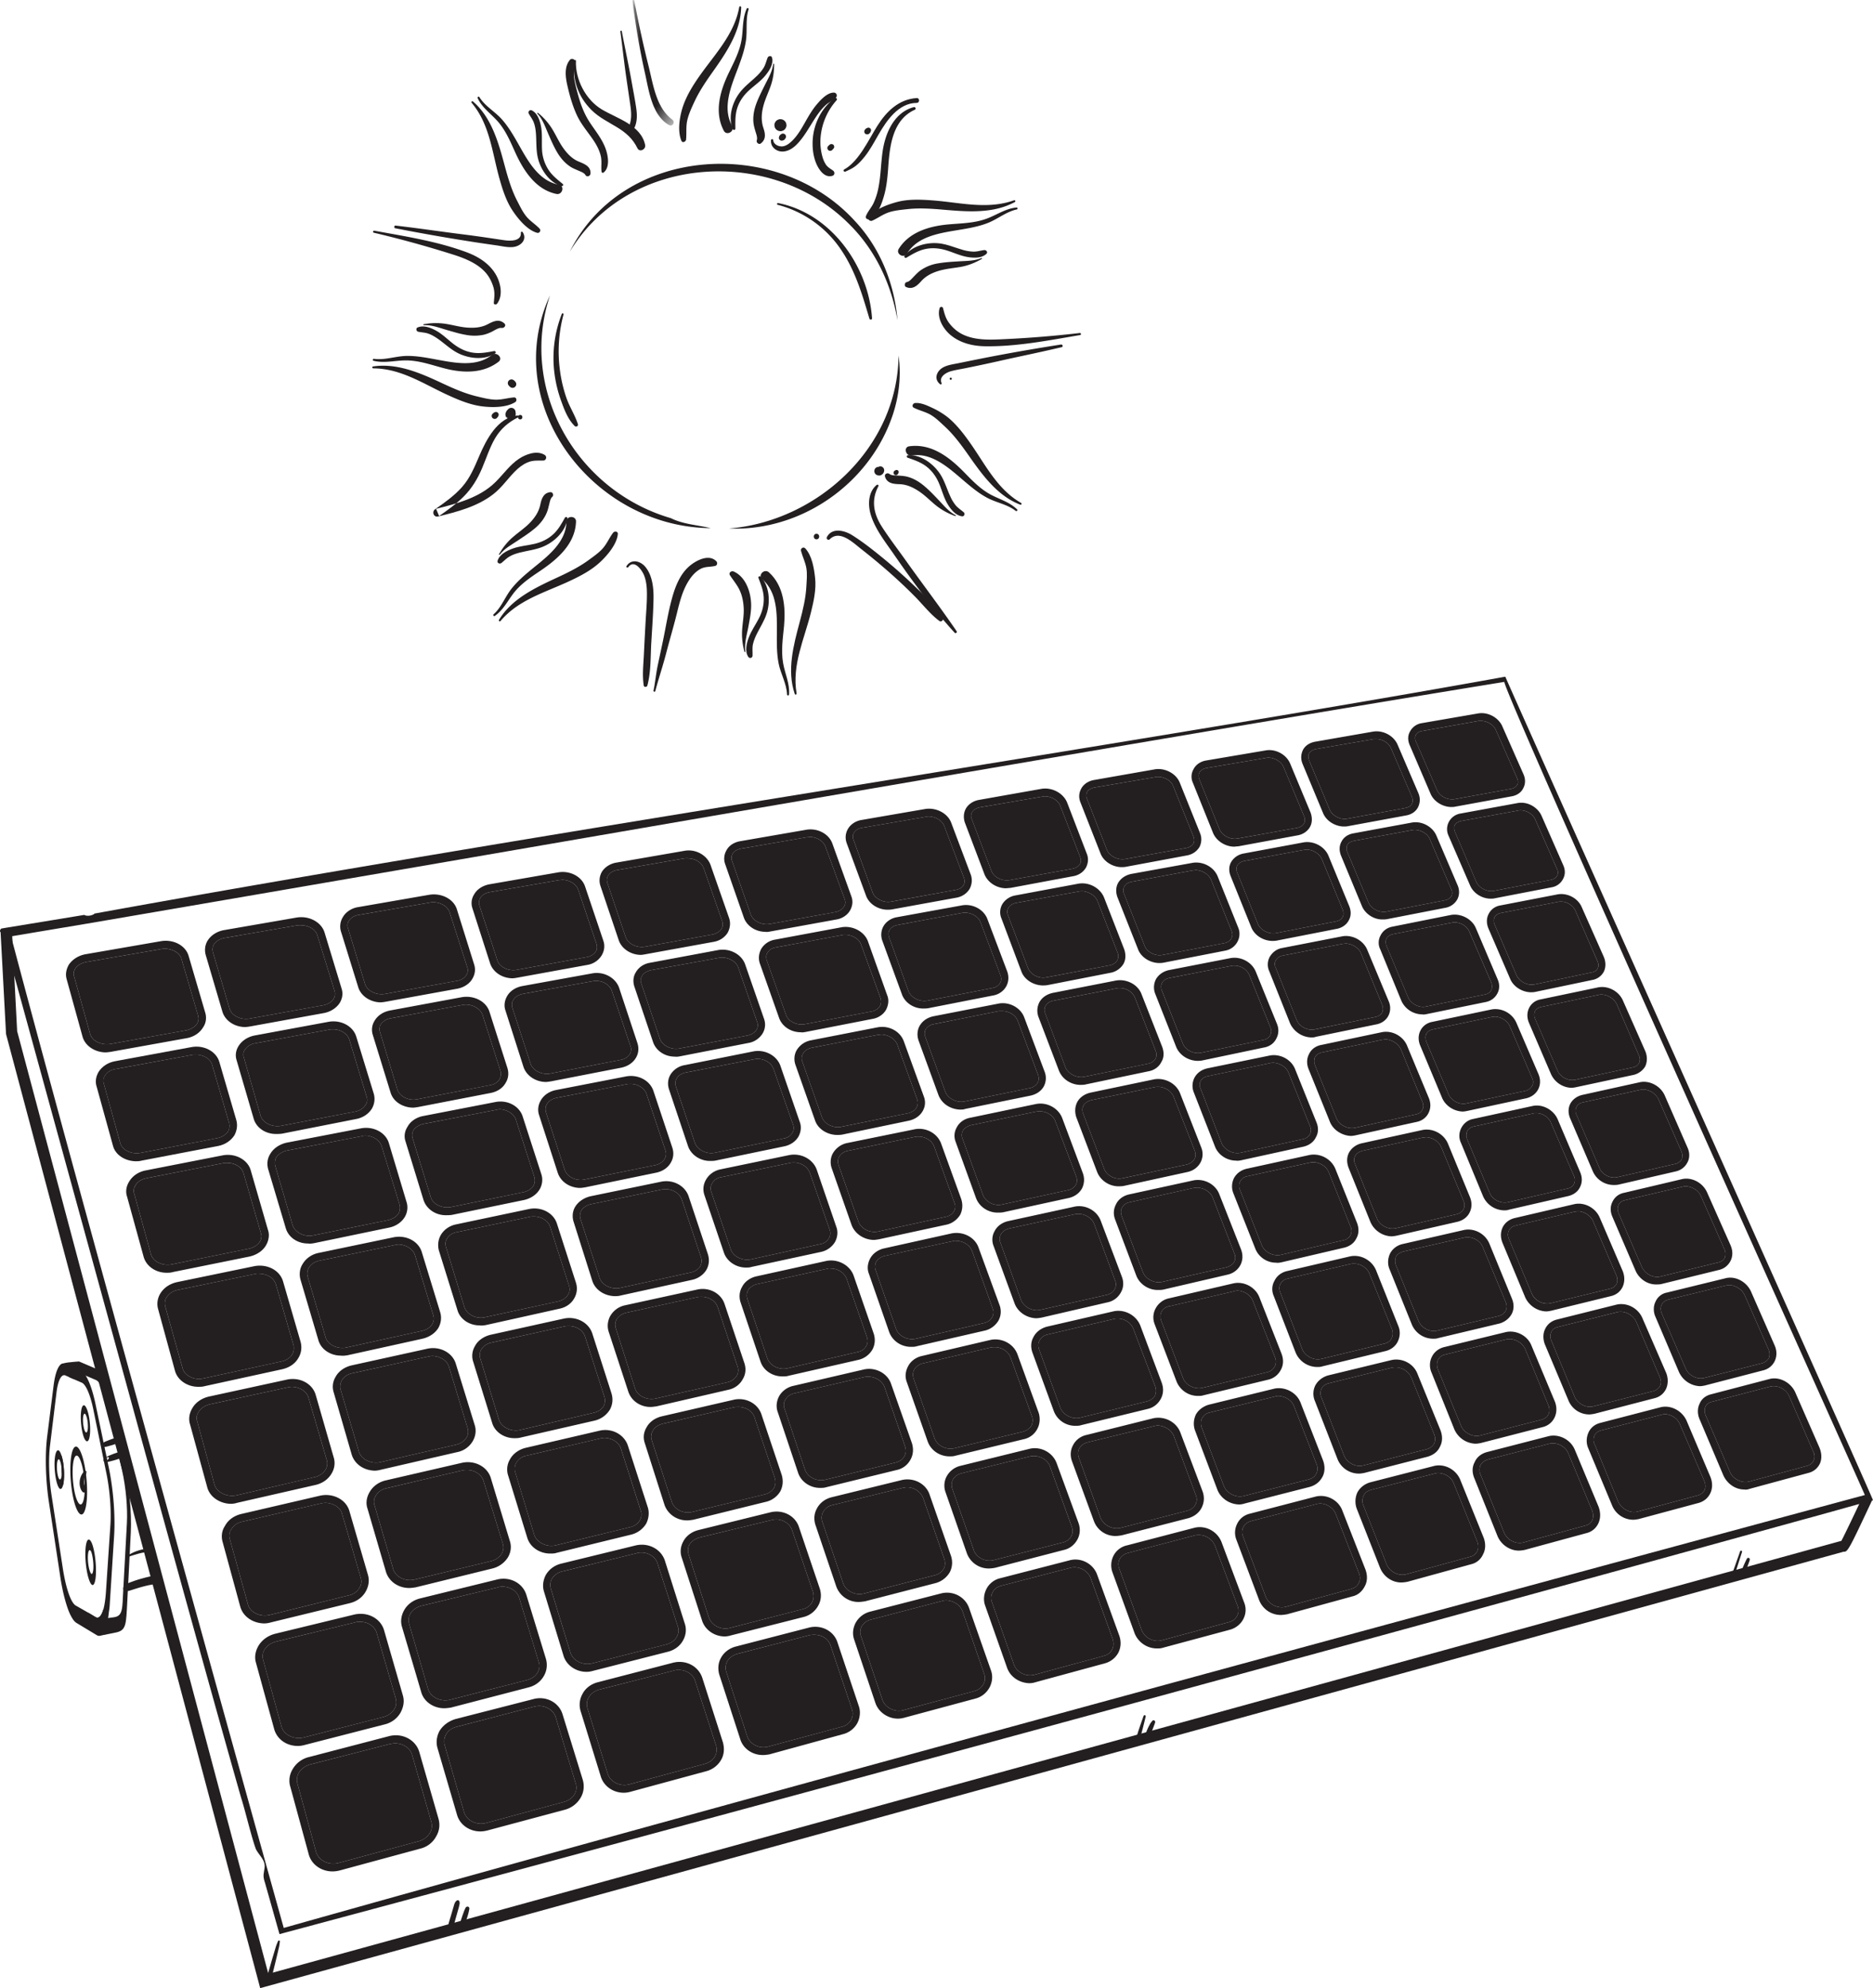<svg width="115" height="122" viewBox="0 0 115 122" xmlns="http://www.w3.org/2000/svg" xmlns:xlink="http://www.w3.org/1999/xlink">
    <defs>
        <path id="k2b7ks75sa" d="M0 0h2.526v7.702H0z"/>
    </defs>
    <g fill="none" fill-rule="evenodd">
        <g fill="#231F20">
            <path d="M80.074 50.1c.06.16.06.3 0 .419-.08.14-.22.24-.42.28l-3.67.657c-.44.08-.942-.18-1.102-.558l-1.244-3.071c-.06-.16-.06-.3 0-.42.08-.139.241-.239.442-.278l3.649-.619c.06-.02.12-.02.18-.02.38.02.762.26.902.579l1.263 3.031zM86.69 48.904c.06.16.06.299 0 .418-.06.14-.2.22-.4.26l-3.57.658c-.42.08-.921-.18-1.082-.559l-1.263-3.031c-.06-.16-.06-.3 0-.419.06-.12.22-.22.401-.26l3.569-.617h.18c.361 0 .742.239.882.558l1.284 2.992zM93.146 47.747c.06.14.08.299.02.399-.08.14-.2.219-.38.259l-3.49.638c-.42.06-.901-.18-1.062-.558l-1.303-2.992a.463.463 0 0 1 0-.399c.06-.12.22-.22.401-.239l3.469-.618h.16c.38.02.742.24.882.558l1.303 2.952zM98.078 58.975c.08.16.08.319.02.439-.06.14-.2.239-.38.259l-3.509.738a1.05 1.05 0 0 1-1.103-.578l-1.343-3.112a.555.555 0 0 1 0-.438c.06-.12.2-.22.401-.26l3.489-.678c.06-.02.14-.02.2-.02.36 0 .742.24.882.579l1.343 3.07zM82.44 55.824c.06.16.06.319 0 .439-.06.14-.22.239-.42.279l-3.67.718c-.461.08-.962-.18-1.123-.579l-1.263-3.13a.554.554 0 0 1 0-.44c.08-.139.24-.239.441-.279l3.65-.678c.06 0 .14-.02.2-.02.38.02.762.26.902.579l1.283 3.11zM89.096 54.547c.08.16.08.32.02.44-.08.139-.22.219-.4.259l-3.59.698c-.44.08-.942-.18-1.102-.559l-1.303-3.111a.508.508 0 0 1 0-.419c.08-.14.22-.22.42-.26l3.57-.657c.42-.08.922.18 1.082.558l1.303 3.051zM95.592 53.311c.08.14.08.3.02.419-.08.14-.2.22-.38.26l-3.51.677c-.42.08-.921-.18-1.082-.558l-1.303-3.052c-.06-.16-.08-.299-.02-.418.08-.14.22-.22.401-.26l3.489-.638c.06-.02.12-.02.18-.02.36.02.742.24.882.579l1.323 3.011zM91.562 60.291c.06.16.06.34 0 .459-.06.14-.2.24-.4.28l-3.61.737c-.42.1-.942-.18-1.102-.578l-1.323-3.151a.554.554 0 0 1 0-.44c.08-.139.22-.238.42-.278l3.59-.698c.06-.02.12-.02.18-.02.38 0 .762.239.902.578l1.343 3.111zM84.866 61.667c.06.16.06.32 0 .459-.08.14-.22.24-.421.28l-3.71.757c-.44.1-.961-.16-1.122-.578l-1.283-3.191a.467.467 0 0 1 0-.459c.08-.14.22-.26.441-.3l3.67-.717c.08 0 .14-.02.2-.02.38.02.782.26.922.598l1.303 3.171zM87.332 67.61c.08.18.08.34 0 .48-.06.159-.22.258-.42.298l-3.71.818c-.461.1-.982-.18-1.143-.578l-1.323-3.271a.655.655 0 0 1 0-.479c.08-.16.24-.26.441-.299l3.71-.778c.06 0 .12-.02.2-.02.38.02.761.26.922.599l1.323 3.23zM94.069 66.155c.08.18.08.339 0 .478-.06.14-.2.24-.381.3l-3.65.777c-.42.1-.942-.16-1.102-.578l-1.363-3.211a.655.655 0 0 1 0-.479c.08-.14.22-.239.42-.279l3.61-.758c.06 0 .14-.02.2-.02.381.02.762.26.902.599l1.364 3.17zM100.625 64.759c.08.16.08.319.02.458-.06.14-.2.24-.381.28l-3.529.757c-.44.1-.942-.16-1.103-.558l-1.383-3.191a.605.605 0 0 1 0-.459c.08-.14.2-.22.401-.259l3.509-.738c.06-.02.14-.02.2-.02.361.02.742.26.902.578l1.364 3.152zM103.231 70.642c.08.18.08.359.02.498-.08.14-.22.24-.38.28l-3.57.817c-.42.1-.942-.16-1.102-.578l-1.404-3.25a.506.506 0 0 1 0-.48c.06-.14.2-.239.381-.279l3.549-.777c.06-.02.12-.02.2-.02.361.02.742.259.903.598l1.403 3.19zM105.878 76.665c.08.18.08.359.02.518-.08.14-.2.24-.381.28l-3.59.877c-.42.1-.941-.18-1.122-.598l-1.423-3.29c-.08-.2-.08-.36 0-.52.06-.14.2-.239.38-.279l3.57-.837c.06-.02.12-.02.2-.02.36.02.762.259.902.598l1.444 3.27zM108.584 82.807c.08.18.08.38.02.539-.08.14-.22.24-.38.299l-3.61.917c-.42.1-.942-.16-1.122-.598l-1.464-3.37c-.08-.2-.08-.38 0-.539.06-.14.2-.24.381-.299l3.589-.878c.06 0 .12-.02.2-.02.361.02.762.26.923.619l1.463 3.33zM111.331 89.07c.1.199.1.398.02.558-.06.16-.2.26-.38.32l-3.61.976c-.42.1-.962-.16-1.143-.598l-1.483-3.45c-.08-.2-.1-.4-.02-.559.08-.16.22-.259.4-.299l3.59-.937c.08-.02.14-.02.22-.02.361 0 .762.24.922.598l1.484 3.41zM104.635 90.865c.08.199.1.398.02.578-.08.16-.22.26-.401.319l-3.71.997c-.44.12-.982-.16-1.182-.598l-1.444-3.51c-.1-.2-.1-.4-.02-.559.08-.16.22-.279.421-.319l3.69-.957c.08-.02.14-.04.22-.04.38.02.782.26.922.638l1.484 3.45zM101.908 84.503c.08.179.1.378.02.538-.08.16-.22.26-.401.32l-3.69.936c-.44.12-.982-.16-1.162-.598l-1.423-3.43a.632.632 0 0 1 0-.539c.06-.16.22-.259.4-.299l3.67-.917c.08-.02.14-.02.22-.02.381.02.762.26.922.618l1.444 3.39zM99.241 78.26c.08.18.08.38.02.519-.08.16-.22.259-.4.299l-3.67.897a1.04 1.04 0 0 1-1.142-.598l-1.404-3.35a.588.588 0 0 1 0-.519c.06-.14.22-.26.401-.3l3.65-.857c.08 0 .14-.02.22-.02.36.02.761.26.902.619l1.423 3.31zM96.635 72.158c.08.16.08.339 0 .498-.06.14-.2.24-.401.28l-3.649.837c-.441.1-.962-.16-1.123-.578l-1.383-3.291a.655.655 0 0 1 0-.479c.08-.16.22-.259.42-.299l3.63-.798c.06-.02.14-.02.2-.02.381 0 .762.24.902.599l1.404 3.25zM89.858 73.693c.08.18.08.36 0 .499-.06.16-.22.26-.42.319l-3.73.857c-.461.1-.982-.16-1.163-.598l-1.343-3.33c-.08-.18-.08-.36 0-.499.08-.16.24-.26.441-.32l3.73-.817c.06 0 .14-.02.2-.02.38.02.782.26.922.619l1.363 3.29zM92.445 79.896c.08.18.08.379 0 .538-.08.16-.22.26-.421.32l-3.77.897c-.46.12-.982-.16-1.162-.599l-1.384-3.41a.767.767 0 0 1 0-.519c.08-.16.24-.259.441-.319l3.75-.857c.08-.02.14-.02.22-.02.38 0 .782.24.922.598l1.404 3.37zM95.071 86.238c.08.2.08.398 0 .558-.08.16-.22.26-.42.32l-3.79.976c-.441.1-.983-.16-1.163-.618l-1.424-3.47c-.06-.2-.06-.399.02-.558.08-.16.221-.28.421-.32l3.77-.937c.08 0 .16-.02.22-.02.401.02.782.26.943.618l1.423 3.45zM97.758 92.7c.08.219.08.418 0 .598-.08.16-.22.279-.421.319l-3.81 1.037c-.46.12-1.002-.16-1.183-.618l-1.443-3.55a.725.725 0 0 1 0-.579c.08-.16.24-.279.44-.339l3.79-.977c.08-.02.16-.02.24-.02.382 0 .783.26.923.618l1.464 3.51zM90.7 94.594c.08.22.08.419 0 .598-.08.16-.24.3-.44.34l-3.93 1.076c-.461.12-1.023-.16-1.203-.638l-1.424-3.61a.723.723 0 0 1 .02-.578c.08-.18.24-.3.461-.36l3.89-.996c.08-.02.16-.04.24-.04.401.02.802.26.943.638l1.443 3.57zM88.054 88.013c.08.199.08.398 0 .578-.1.16-.24.28-.461.339l-3.89.997c-.46.12-1.002-.16-1.183-.618l-1.383-3.55a.632.632 0 0 1 0-.538c.08-.18.26-.3.461-.34l3.87-.957c.08-.02.16-.02.24-.02.381 0 .782.26.942.618l1.404 3.49zM85.468 81.57c.06.2.06.38-.02.54-.08.179-.241.298-.442.338l-3.87.938c-.46.12-1.002-.16-1.182-.599l-1.343-3.47c-.08-.18-.08-.379 0-.518.08-.18.26-.3.46-.34l3.85-.897c.08-.02.14-.02.22-.02.402 0 .803.26.943.619l1.384 3.41zM82.921 75.269c.08.18.08.359 0 .518a.62.62 0 0 1-.44.32l-3.85.897c-.461.1-1.003-.18-1.163-.598l-1.343-3.41a.618.618 0 0 1 .02-.5.62.62 0 0 1 .46-.319l3.83-.837c.06-.02.14-.02.2-.02.402 0 .803.26.943.598l1.343 3.35zM80.435 69.106a.57.57 0 0 1 0 .479.62.62 0 0 1-.44.319l-3.83.838c-.461.1-.983-.18-1.163-.599l-1.283-3.33a.506.506 0 0 1 0-.479c.08-.16.24-.26.46-.3l3.81-.797c.06-.02.14-.02.2-.02.402.02.783.26.923.599l1.323 3.29zM73.358 70.622c.06.18.06.359-.02.498-.08.16-.26.28-.461.34l-3.93.837c-.481.12-1.002-.16-1.163-.598l-1.283-3.37a.569.569 0 0 1 .02-.48c.08-.159.26-.278.481-.338l3.89-.798c.08-.02.16-.02.22-.02.401 0 .802.26.943.598l1.303 3.33zM75.784 76.904c.08.18.08.36 0 .519-.08.16-.26.279-.461.339l-3.95.897c-.481.12-1.023-.16-1.203-.598l-1.303-3.45c-.06-.18-.06-.36.02-.499.1-.18.26-.3.481-.339l3.93-.878c.08 0 .16-.02.22-.02.401.02.802.26.943.619l1.323 3.41zM78.29 83.306c.08.2.06.379-.02.538-.08.18-.24.3-.461.36l-3.97.957c-.481.12-1.043-.16-1.203-.599l-1.343-3.53a.713.713 0 0 1 .02-.538c.1-.18.26-.3.501-.34l3.95-.917c.06-.02.14-.04.22-.04.401.02.802.26.943.639l1.363 3.47zM80.836 89.847c.08.2.08.4-.02.579-.08.18-.24.299-.461.359l-3.99 1.017c-.481.12-1.042-.16-1.223-.618l-1.363-3.59c-.06-.2-.06-.4.02-.559.1-.18.26-.319.481-.359l3.99-.977c.08-.02.14-.04.22-.04.421.02.822.26.963.638l1.383 3.55zM83.443 96.548c.08.2.08.42-.02.599-.08.18-.241.299-.462.359l-4.03 1.097c-.48.12-1.042-.16-1.223-.639l-1.383-3.67a.694.694 0 0 1 .02-.598c.08-.179.26-.299.481-.359l3.99-1.037c.08-.02.16-.04.26-.04.402.02.803.28.943.659l1.424 3.63zM75.984 98.543c.08.2.08.419-.02.598-.1.2-.28.34-.501.399l-4.13 1.117c-.501.14-1.063-.16-1.243-.638l-1.364-3.75a.694.694 0 0 1 .02-.598c.1-.18.281-.32.522-.38l4.11-1.076c.08-.02.16-.02.24-.02.421 0 .822.26.983.658l1.383 3.69zM73.418 91.742c.08.2.08.399-.02.578-.08.18-.26.32-.481.38l-4.11 1.056c-.502.12-1.063-.16-1.243-.638l-1.324-3.67a.68.68 0 0 1 .02-.558c.1-.18.281-.319.502-.379l4.09-.997c.08-.02.16-.04.24-.04.421.02.842.28.983.658l1.343 3.61zM70.932 85.08c.06.2.06.38-.02.56-.1.179-.28.298-.501.358l-4.09.997c-.482.12-1.043-.16-1.223-.618l-1.304-3.59c-.06-.18-.06-.379.04-.538.08-.18.281-.32.502-.359l4.07-.957c.08-.02.14-.02.22-.02.421 0 .822.259.963.638l1.343 3.53zM68.466 78.58c.08.179.06.358-.02.518-.08.18-.26.299-.481.359l-4.07.917c-.482.12-1.023-.16-1.203-.598l-1.263-3.51a.587.587 0 0 1 .02-.519c.1-.18.28-.299.5-.359l4.05-.877c.06-.02.141-.02.221-.02.421 0 .822.26.963.618l1.283 3.47zM66.08 72.197c.06.18.06.36-.02.499a.7.7 0 0 1-.501.34l-4.03.877c-.481.12-1.023-.16-1.183-.599l-1.243-3.43a.545.545 0 0 1 .02-.499c.08-.16.28-.279.501-.339l4.01-.837c.08 0 .14-.02.22-.02.422.02.823.26.943.618l1.283 3.39zM58.602 73.813c.08.18.06.339-.02.498-.1.18-.281.32-.522.36l-4.13.897c-.501.12-1.062-.16-1.223-.598l-1.223-3.49a.616.616 0 0 1 .04-.5c.1-.179.301-.318.522-.358l4.13-.858c.08-.02.16-.02.22-.02.421 0 .842.26.963.619l1.243 3.45zM60.947 80.294c.08.18.06.36-.02.519-.1.2-.28.32-.521.379l-4.17.957c-.501.12-1.063-.16-1.223-.618l-1.243-3.57a.663.663 0 0 1 .02-.518c.1-.18.3-.32.541-.38l4.15-.897c.08-.02.16-.04.24-.02.422 0 .823.26.963.618l1.263 3.53zM63.353 86.896c.08.2.06.399-.02.578-.1.18-.3.32-.521.379l-4.21 1.017c-.502.12-1.063-.16-1.223-.618l-1.284-3.65c-.06-.2-.06-.379.04-.558.1-.18.281-.32.522-.38l4.17-.976c.1-.02.18-.02.26-.02.422 0 .823.259.963.638l1.303 3.59zM65.8 93.677c.08.199.08.398-.02.578-.101.2-.281.339-.522.399l-4.23 1.077c-.502.14-1.083-.14-1.244-.619l-1.303-3.729a.723.723 0 0 1 .02-.578c.1-.2.301-.34.542-.4l4.21-1.036c.08-.02.16-.02.24-.02.422 0 .843.26.983.658l1.323 3.67zM68.325 100.597c.06.22.06.439-.04.618-.1.2-.28.34-.52.399l-4.251 1.157c-.522.14-1.103-.16-1.263-.638l-1.344-3.81a.734.734 0 0 1 .04-.618c.1-.2.281-.339.542-.399l4.23-1.097c.501-.14 1.063.16 1.243.619l1.363 3.769zM60.426 102.71c.08.22.06.44-.04.62-.1.219-.3.358-.541.438l-4.391 1.177c-.521.14-1.123-.16-1.283-.659l-1.303-3.869a.734.734 0 0 1 .04-.618c.12-.2.32-.359.581-.419l4.35-1.136c.08-.02.181-.04.261-.04.441.02.862.279 1.003.678l1.323 3.829zM57.98 95.67c.06.2.06.42-.04.6-.12.199-.3.338-.561.398l-4.331 1.117c-.541.14-1.123-.16-1.283-.638l-1.283-3.79a.728.728 0 0 1 .06-.578c.1-.2.3-.359.561-.419l4.31-1.057c.101-.02.181-.04.281-.04.421 0 .843.28.983.659l1.303 3.749zM55.574 88.77c.06.2.06.4-.04.579-.1.2-.3.339-.541.399l-4.33 1.057c-.522.12-1.084-.16-1.244-.639l-1.243-3.709a.61.61 0 0 1 .04-.558c.1-.2.3-.34.561-.4l4.291-.996c.08-.02.16-.02.26-.02.422 0 .843.259.983.638l1.263 3.65zM53.228 82.05c.06.179.06.378-.04.538-.1.2-.3.339-.541.379l-4.29.997c-.522.12-1.083-.16-1.244-.618l-1.223-3.63a.714.714 0 0 1 .04-.538.87.87 0 0 1 .562-.38l4.27-.937c.08-.02.16-.04.24-.02.442 0 .843.26.983.639l1.243 3.57zM50.943 75.468c.06.18.04.36-.04.499-.1.2-.301.339-.542.379l-4.27.937c-.501.1-1.083-.18-1.223-.618l-1.203-3.55a.55.55 0 0 1 .06-.499c.1-.2.3-.339.561-.379l4.23-.877c.081-.02.161-.02.241-.02.421 0 .822.26.963.618l1.223 3.51zM43.043 77.163c.06.18.04.36-.04.519-.1.2-.32.339-.581.399l-4.37.957c-.522.1-1.104-.18-1.244-.638l-1.163-3.59a.664.664 0 0 1 .04-.518c.12-.2.341-.34.602-.4l4.35-.897c.08-.02.16-.02.241-.02.441 0 .862.26.983.638l1.182 3.55z"/>
            <path d="M111.351 89.628a.613.613 0 0 0-.02-.558l-1.484-3.41a1.059 1.059 0 0 0-.922-.599c-.08 0-.14 0-.22.02l-3.59.937c-.18.04-.32.14-.4.3-.08.159-.06.358.02.558l1.483 3.45c.18.439.722.698 1.143.598l3.61-.977c.18-.06.32-.16.38-.319zm.36-.798c.141.34.161.698.021.997-.14.28-.381.48-.702.559l-3.609.977c-.1.04-.22.06-.32.04-.542 0-1.043-.34-1.284-.858l-1.463-3.45c-.14-.319-.14-.678 0-.957.12-.3.38-.499.702-.578l3.588-.938c.602-.16 1.304.2 1.584.818l1.484 3.39z"/>
            <path d="M115 92.061c-1.123.3-3.288.918-4.41 1.217a12941.909 12941.909 0 0 1-93.43 25.408l-.602-2.134-.3-1.057c-.06-.18-.1-.38-.06-.559.02-.2.08-.379.04-.538-.04-.32-.341-.579-.522-.918-.26-.678-.681-2.453-.902-3.13-1.504-5.246-5.233-18.768-6.636-23.893L.158 57.26c-.3-.08-.08-.28-.08-.28l.36-.06 4.732-.777c.261.14.642-.04.622-.08 27.548-5.006 64.578-10.55 86.633-14.539.22.579 22.334 49.859 22.575 50.537M92.364 41.844C70.03 45.474 32.838 51.974 5.331 56.68l-4.652.778c4.331 16.374 16.742 60.848 16.742 60.848 31.798-8.975 97.078-26.565 97.078-26.565-.341-.838-22.135-49.14-22.135-49.898"/>
            <path d="M108.604 83.346a.72.72 0 0 0-.02-.539l-1.463-3.33c-.16-.36-.562-.599-.923-.618-.08 0-.14.02-.2.02l-3.589.877c-.18.06-.32.16-.38.3-.081.159-.081.338 0 .538l1.463 3.37c.18.439.701.698 1.123.598l3.608-.917c.16-.06.301-.16.381-.3zm.361-.778c.14.32.14.658 0 .957-.14.28-.38.479-.681.559l-3.61.937c-.1.02-.2.04-.32.04a1.481 1.481 0 0 1-1.263-.858l-1.444-3.39c-.14-.3-.14-.658 0-.937a.95.95 0 0 1 .702-.559l3.589-.877c.601-.16 1.283.2 1.564.797l1.463 3.331zM105.898 77.183a.669.669 0 0 0-.02-.518l-1.444-3.271c-.14-.339-.541-.578-.902-.598-.08 0-.14 0-.2.02l-3.57.837c-.18.04-.32.14-.38.28-.08.16-.08.319 0 .518l1.423 3.29c.18.42.702.699 1.123.599l3.589-.877c.18-.04.3-.14.38-.28zm.36-.758c.14.32.14.659 0 .938-.14.279-.38.478-.681.558l-3.589.878c-.1.02-.2.02-.32.02-.522 0-1.023-.34-1.244-.838l-1.423-3.31c-.14-.32-.14-.639 0-.918.14-.3.4-.499.722-.558l3.548-.838c.602-.14 1.283.22 1.544.818l1.444 3.25zM104.655 91.443c.08-.18.06-.38-.02-.578l-1.484-3.45c-.14-.38-.541-.619-.922-.639-.08 0-.14.02-.22.04l-3.69.957c-.2.04-.34.16-.421.32-.08.159-.08.358.02.558l1.444 3.51c.2.439.741.718 1.183.598l3.709-.997c.18-.06.32-.16.4-.32zm.36-.818c.14.34.14.698 0 .997-.14.3-.38.499-.701.599l-3.71.997c-.12.02-.22.04-.34.04a1.405 1.405 0 0 1-1.283-.878l-1.464-3.51c-.14-.319-.12-.678.02-.977.14-.3.401-.499.722-.578l3.689-.958c.621-.16 1.323.2 1.604.818l1.463 3.45zM103.251 71.14c.06-.14.06-.319-.02-.498l-1.403-3.191a1.108 1.108 0 0 0-.903-.598c-.08 0-.14 0-.2.02l-3.549.777c-.18.04-.32.14-.38.28-.08.14-.08.319 0 .478l1.403 3.251c.16.419.681.678 1.102.578l3.57-.817c.16-.04.3-.14.38-.28zm.361-.718c.14.3.14.639 0 .898-.14.28-.38.479-.702.558l-3.548.818c-.1.02-.2.02-.301.02a1.403 1.403 0 0 1-1.263-.838l-1.384-3.23c-.14-.32-.14-.639 0-.918.14-.26.401-.459.722-.538l3.529-.778c.601-.14 1.283.22 1.544.798l1.403 3.21zM101.928 85.041c.08-.16.06-.359-.02-.538l-1.444-3.39a1.092 1.092 0 0 0-.922-.62c-.08 0-.14 0-.22.02l-3.67.918c-.18.04-.34.14-.4.3a.632.632 0 0 0 0 .538l1.423 3.43c.18.439.722.718 1.163.598l3.689-.937c.18-.06.32-.16.4-.319zm.38-.778c.121.32.121.678-.02.977-.14.28-.38.48-.7.559l-3.69.957c-.12.02-.22.04-.34.04a1.378 1.378 0 0 1-1.264-.877l-1.443-3.43c-.12-.32-.12-.659.02-.938.14-.3.4-.499.721-.578l3.67-.918c.641-.14 1.323.22 1.583.838l1.464 3.37zM100.645 65.217a.53.53 0 0 0-.02-.458l-1.364-3.152c-.16-.319-.541-.558-.902-.578-.06 0-.14 0-.2.02l-3.509.738c-.2.04-.32.12-.4.26-.061.139-.061.298 0 .458l1.382 3.19c.16.4.662.659 1.103.56l3.529-.759c.18-.04.32-.14.38-.279zm.38-.698c.121.3.121.618 0 .898-.14.259-.4.458-.701.538l-3.549.758c-.1.02-.2.04-.3.04a1.431 1.431 0 0 1-1.244-.838l-1.363-3.17c-.12-.3-.12-.619.02-.898a.96.96 0 0 1 .702-.519l3.529-.738c.601-.12 1.263.22 1.523.798l1.384 3.131zM99.261 78.779a.67.67 0 0 0-.02-.519l-1.423-3.31c-.14-.36-.541-.599-.902-.619-.08 0-.14.02-.22.02l-3.65.858c-.18.04-.34.16-.4.3a.588.588 0 0 0 0 .518l1.403 3.35c.18.439.701.698 1.142.598l3.67-.897c.18-.04.32-.14.4-.3zm.381-.758c.12.319.12.658-.02.957-.14.28-.38.479-.722.559l-3.669.897c-.1.02-.2.04-.32.04a1.481 1.481 0 0 1-1.263-.858l-1.404-3.37c-.12-.32-.12-.638.02-.937.14-.28.401-.479.722-.559l3.669-.857c.622-.14 1.303.219 1.564.817l1.423 3.31zM98.099 59.414c.06-.12.06-.28-.02-.44l-1.344-3.07c-.14-.34-.521-.579-.882-.579-.06 0-.14 0-.2.02l-3.489.678c-.2.04-.34.14-.401.26-.06.14-.06.279 0 .438l1.343 3.112c.18.398.662.658 1.103.578l3.509-.738c.18-.02.32-.12.38-.26zm.38-.678c.12.299.12.618 0 .877a.985.985 0 0 1-.701.519l-3.529.738c-.1.02-.2.02-.28.02-.522-.02-1.043-.34-1.244-.818l-1.343-3.111c-.12-.3-.12-.619.02-.878a.96.96 0 0 1 .702-.518l3.508-.678c.602-.12 1.264.219 1.504.777l1.363 3.072zM97.758 93.298c.08-.18.08-.38 0-.599l-1.464-3.51c-.14-.359-.541-.618-.922-.618-.08 0-.16 0-.24.02l-3.79.977c-.2.06-.36.18-.441.34a.725.725 0 0 0 0 .578l1.443 3.55c.18.458.722.737 1.183.618l3.81-1.037c.2-.04.34-.16.42-.32zm.4-.818c.121.339.121.698-.02.997-.14.3-.4.519-.721.598l-3.81 1.037c-.12.02-.24.04-.36.04-.542 0-1.083-.359-1.304-.897l-1.423-3.55c-.14-.34-.14-.678.02-.977.14-.32.401-.519.742-.619l3.79-.977c.64-.16 1.362.2 1.623.838l1.464 3.51zM96.635 72.656a.547.547 0 0 0 0-.498l-1.404-3.251c-.14-.36-.52-.599-.902-.599-.06 0-.14 0-.2.02l-3.63.798c-.2.04-.34.14-.42.3-.06.139-.06.298 0 .478l1.383 3.29c.16.42.682.679 1.123.579l3.649-.838c.2-.04.34-.14.4-.279zm.38-.738c.141.32.141.638 0 .918-.14.299-.4.478-.72.558l-3.65.838c-.1.04-.22.04-.32.04a1.445 1.445 0 0 1-1.264-.858l-1.363-3.29c-.14-.3-.12-.619.02-.898.14-.28.4-.499.722-.559l3.649-.797c.601-.14 1.283.22 1.543.797l1.384 3.251zM95.612 53.73c.06-.12.06-.28-.02-.419L94.27 50.3c-.14-.34-.521-.559-.882-.579-.06 0-.12 0-.18.02l-3.489.638c-.18.04-.32.12-.401.26-.06.12-.04.259.02.418l1.303 3.052c.16.379.662.638 1.083.558l3.508-.678c.18-.04.301-.12.381-.26zm-3.849 1.396c-.08.02-.18.02-.28.02-.522-.02-1.023-.34-1.224-.818l-1.323-3.051a.945.945 0 0 1 .02-.838.982.982 0 0 1 .722-.518l3.488-.639c.602-.12 1.243.24 1.484.778l1.323 3.012c.14.299.14.598 0 .857a.96.96 0 0 1-.701.519l-3.509.678zM95.071 86.796a.676.676 0 0 0 0-.558l-1.423-3.45c-.16-.36-.542-.599-.943-.619-.06 0-.14.02-.22.02l-3.77.937c-.2.04-.34.16-.42.32-.08.16-.08.359-.02.558l1.423 3.47c.18.459.722.718 1.163.618l3.79-.977c.2-.06.34-.16.42-.319zm.401-.778c.12.32.12.658-.02.958-.14.299-.401.518-.742.598l-3.79.977c-.1.02-.22.04-.34.04a1.47 1.47 0 0 1-1.283-.878l-1.404-3.49c-.14-.319-.12-.678.02-.957.14-.3.422-.518.742-.598l3.77-.918c.641-.16 1.363.2 1.604.818l1.443 3.45zM94.069 66.633c.08-.14.08-.299 0-.478l-1.364-3.171c-.14-.34-.521-.579-.902-.599-.06 0-.14.02-.2.02l-3.61.758c-.2.04-.34.14-.42.28-.06.139-.06.298 0 .478l1.363 3.21c.16.42.682.679 1.103.58l3.649-.779c.18-.06.32-.16.38-.299zm.4-.698c.12.3.12.618-.02.898-.14.279-.4.478-.721.558l-3.63.778c-.1.02-.2.04-.3.04-.541-.02-1.062-.36-1.263-.858l-1.343-3.21c-.12-.3-.12-.619.02-.898.14-.28.4-.479.742-.539l3.608-.757c.622-.12 1.284.219 1.544.817l1.364 3.171zM93.166 48.146c.06-.1.04-.26-.02-.4l-1.303-2.95c-.14-.32-.501-.54-.882-.56h-.16l-3.469.619c-.18.02-.34.12-.4.24-.061.119-.061.259 0 .398l1.302 2.992c.16.379.642.618 1.063.558l3.488-.638c.18-.04.301-.12.381-.26zm.381-.619c.12.28.12.579-.02.838-.12.26-.38.439-.701.499l-3.489.638c-.08.02-.18.02-.26.02-.522-.02-1.043-.34-1.244-.818l-1.283-2.991c-.12-.28-.12-.579.02-.818a.982.982 0 0 1 .722-.519l3.469-.598c.58-.1 1.243.24 1.483.798l1.303 2.951zM92.445 80.434a.632.632 0 0 0 0-.538l-1.404-3.37c-.14-.36-.541-.6-.922-.6-.08 0-.14 0-.22.02l-3.75.858c-.2.06-.36.16-.44.32a.767.767 0 0 0 0 .518l1.383 3.41c.18.44.701.718 1.162.599l3.77-.898c.2-.06.34-.16.42-.319zm.38-.758c.14.32.14.658 0 .938-.16.299-.42.498-.741.598l-3.77.897c-.12.04-.22.04-.34.04a1.417 1.417 0 0 1-1.283-.857l-1.384-3.43c-.12-.3-.1-.639.04-.938.14-.28.421-.499.742-.578l3.75-.858c.64-.16 1.343.2 1.603.818l1.384 3.37zM91.562 60.75c.06-.12.06-.3 0-.459L90.22 57.18c-.14-.339-.521-.578-.902-.578-.06 0-.12 0-.18.02l-3.59.698c-.2.04-.34.14-.42.279-.06.12-.06.28 0 .439l1.323 3.15c.16.4.682.679 1.103.579l3.608-.738c.201-.04.341-.14.401-.28zm.381-.678c.14.299.14.618 0 .877-.14.28-.4.479-.721.539l-3.61.738c-.1.02-.2.04-.3.02a1.418 1.418 0 0 1-1.263-.818l-1.303-3.171a.923.923 0 0 1 .02-.858c.14-.279.4-.478.742-.538l3.588-.718c.602-.1 1.284.24 1.524.818l1.323 3.11zM90.7 95.192c.08-.18.08-.379 0-.598l-1.443-3.57c-.14-.379-.542-.618-.942-.638-.08 0-.16.02-.241.04l-3.89.997c-.22.06-.38.18-.46.359-.081.18-.101.379-.02.578l1.423 3.61c.18.479.742.758 1.203.638l3.93-1.077c.2-.04.36-.18.44-.339zm.401-.817c.12.339.12.698-.04.997-.14.319-.4.538-.742.618l-3.91 1.077c-.12.02-.26.04-.38.04-.561 0-1.083-.36-1.303-.918l-1.424-3.61a1.32 1.32 0 0 1 .04-.997c.16-.299.441-.518.782-.618l3.89-.997c.661-.18 1.383.2 1.644.838l1.443 3.57zM89.858 74.192c.08-.14.08-.32 0-.499l-1.363-3.29c-.14-.36-.541-.599-.922-.619-.06 0-.14.02-.2.02l-3.73.818c-.2.06-.36.16-.441.319-.08.14-.08.32 0 .499l1.343 3.33c.18.439.702.698 1.163.598l3.73-.857c.2-.06.36-.16.42-.32zm.401-.718c.12.299.12.638-.02.917-.14.3-.42.499-.742.579l-3.749.857c-.1.02-.22.04-.32.04a1.47 1.47 0 0 1-1.284-.877l-1.343-3.331c-.12-.32-.12-.638.02-.917.16-.3.441-.499.762-.579l3.73-.817c.64-.14 1.322.219 1.583.817l1.363 3.31zM89.497 54.328c.12.28.12.598-.02.858-.14.259-.4.458-.721.518l-3.59.698c-.1.02-.2.02-.3.02-.521 0-1.043-.339-1.243-.817l-1.283-3.092c-.12-.299-.12-.598.02-.857.14-.28.4-.459.742-.519l3.568-.658c.622-.12 1.284.24 1.524.798l1.303 3.051zm-4.37 1.616 3.588-.698c.18-.04.321-.12.401-.26.06-.12.06-.279-.02-.439l-1.303-3.05c-.16-.38-.661-.639-1.082-.56l-3.57.659c-.2.04-.34.12-.42.26-.06.119-.06.278 0 .418l1.303 3.111c.16.379.662.638 1.103.559zM88.054 88.591a.725.725 0 0 0 0-.578l-1.404-3.49a1.084 1.084 0 0 0-.942-.619c-.08 0-.16 0-.24.02l-3.87.957c-.2.04-.38.16-.461.34a.632.632 0 0 0 0 .538l1.383 3.55c.18.459.722.738 1.183.618l3.89-.997c.22-.06.36-.18.46-.339zm.4-.798c.121.34.121.678-.04.977-.14.32-.42.519-.761.619l-3.89.997c-.1.02-.22.04-.34.04a1.41 1.41 0 0 1-1.304-.898l-1.383-3.55a1.14 1.14 0 0 1 .02-.957c.16-.3.441-.518.782-.618l3.87-.938c.661-.16 1.383.2 1.623.838l1.424 3.49zM87.332 68.09c.08-.14.08-.3 0-.48l-1.323-3.23c-.16-.34-.541-.579-.922-.599-.08 0-.14.02-.2.02l-3.71.778c-.2.04-.36.14-.441.3-.06.139-.06.298 0 .478l1.323 3.27c.16.4.682.679 1.143.579l3.71-.818c.2-.04.36-.14.42-.299zm.401-.699c.12.3.12.618-.02.898-.14.299-.421.498-.742.558l-3.729.818c-.1.02-.2.04-.3.04-.542-.02-1.083-.36-1.284-.858l-1.323-3.27c-.12-.32-.1-.639.04-.898.14-.3.421-.499.762-.559l3.689-.777c.642-.14 1.323.239 1.564.817l1.343 3.231zM86.69 49.322c.06-.12.06-.259 0-.418l-1.283-2.992c-.14-.32-.52-.558-.882-.558h-.18l-3.569.618c-.18.04-.34.14-.401.26-.06.119-.06.258 0 .418l1.263 3.031c.16.38.662.638 1.083.559l3.569-.658c.2-.04.34-.12.4-.26zm.402-.638c.12.3.1.578-.02.838-.14.279-.402.458-.742.518l-3.57.658c-.08.02-.18.02-.28.02-.521-.02-1.042-.339-1.243-.817l-1.263-3.032c-.12-.299-.1-.578.02-.837.14-.28.421-.459.762-.519l3.549-.618c.601-.1 1.263.24 1.503.798l1.284 2.991zM85.447 82.11c.08-.16.08-.34.02-.54l-1.383-3.41c-.14-.358-.541-.618-.942-.618-.08 0-.14 0-.22.02l-3.85.898c-.2.04-.381.16-.461.339-.08.14-.08.339 0 .518l1.343 3.47c.18.44.722.718 1.183.599l3.87-.938c.2-.04.36-.16.44-.339zm.401-.759c.14.32.12.659-.02.958-.14.299-.42.518-.761.598l-3.87.937c-.12.04-.22.04-.34.04a1.442 1.442 0 0 1-1.304-.877l-1.343-3.47c-.14-.32-.12-.659.04-.938.14-.299.42-.518.762-.598l3.85-.897c.66-.16 1.362.219 1.623.837l1.363 3.41zM84.866 62.126c.06-.14.06-.3 0-.459l-1.303-3.17c-.14-.34-.541-.58-.922-.599-.06 0-.12.02-.2.02l-3.67.718c-.22.04-.36.16-.441.3-.08.139-.08.298 0 .458l1.283 3.19c.16.42.682.679 1.123.58l3.709-.759c.2-.04.34-.14.421-.279zm.401-.678c.12.28.12.598-.02.877-.14.28-.421.48-.762.539l-3.689.758c-.1.04-.2.04-.3.04a1.486 1.486 0 0 1-1.284-.858l-1.283-3.21a.988.988 0 0 1 .02-.858c.16-.28.421-.499.762-.559l3.689-.718c.622-.12 1.303.24 1.544.818l1.323 3.17zM83.423 97.147c.1-.18.1-.4.02-.599l-1.424-3.63c-.14-.378-.541-.638-.942-.657-.1 0-.18.02-.26.04l-3.99 1.036c-.221.06-.402.18-.482.36-.1.179-.1.398-.02.598l1.383 3.67c.18.478.742.757 1.223.638l4.03-1.097c.22-.06.381-.18.462-.36zm.42-.818c.12.339.12.698-.04.997-.16.32-.42.559-.781.638l-4.01 1.097c-.14.02-.261.04-.381.04a1.425 1.425 0 0 1-1.324-.917l-1.383-3.67c-.14-.339-.12-.698.04-1.017.16-.32.441-.538.802-.618l3.99-1.037c.682-.18 1.423.2 1.664.857l1.424 3.63zM82.921 75.787a.588.588 0 0 0 0-.518l-1.343-3.35c-.14-.34-.541-.6-.942-.6-.06 0-.14 0-.2.02l-3.83.838a.62.62 0 0 0-.461.32.618.618 0 0 0-.02.498l1.343 3.41c.16.42.702.699 1.163.599l3.85-.898c.2-.04.36-.16.44-.319zm.401-.738c.12.32.12.658-.04.938-.14.299-.42.498-.762.578l-3.85.898c-.1.02-.22.04-.32.02a1.364 1.364 0 0 1-1.283-.878l-1.343-3.39c-.12-.3-.1-.639.04-.918.16-.299.44-.498.782-.578l3.829-.838c.662-.14 1.343.22 1.604.818l1.343 3.35zM82.44 56.263c.06-.12.06-.28 0-.44l-1.283-3.11c-.14-.32-.521-.559-.902-.579-.06 0-.14.02-.2.02l-3.65.678c-.2.04-.36.14-.44.28-.06.12-.06.279 0 .438l1.262 3.131c.16.4.662.659 1.123.579l3.67-.718c.2-.04.36-.14.42-.28zm.401-.658c.12.299.12.598-.02.857-.14.28-.421.479-.762.539l-3.669.718c-.1.02-.2.02-.3.02-.542-.02-1.063-.34-1.264-.838l-1.263-3.131c-.12-.3-.12-.599.02-.858.16-.28.441-.479.782-.538l3.65-.678c.62-.12 1.302.239 1.543.797l1.283 3.112zM80.816 90.426c.1-.18.1-.38.02-.579l-1.383-3.55c-.14-.378-.542-.618-.963-.638-.08 0-.14.02-.22.04l-3.99.977c-.22.04-.38.18-.481.36-.08.159-.08.358-.02.558l1.363 3.59c.18.458.742.738 1.223.618l3.99-1.017c.22-.06.38-.18.461-.36zm.421-.798c.12.339.12.698-.04.997-.16.3-.421.519-.782.618l-3.99 1.018c-.12.04-.24.06-.36.06-.582-.02-1.123-.38-1.324-.918l-1.363-3.61c-.12-.319-.1-.658.04-.977.16-.3.461-.519.802-.618l3.99-.977c.661-.16 1.403.219 1.644.857l1.383 3.55zM80.435 69.585a.57.57 0 0 0 0-.479l-1.323-3.29c-.14-.34-.521-.579-.922-.599-.06 0-.14 0-.2.02l-3.81.798c-.22.04-.381.14-.461.3-.08.139-.08.318 0 .478l1.283 3.33c.18.42.702.698 1.163.599l3.83-.838c.2-.04.36-.16.44-.32zm.401-.698c.12.299.12.618-.04.897-.14.3-.421.499-.762.579l-3.83.837c-.1.02-.2.04-.32.02-.541 0-1.083-.339-1.283-.857l-1.303-3.33c-.12-.3-.1-.62.04-.898.16-.3.44-.499.802-.579l3.789-.778c.642-.14 1.343.22 1.584.818l1.323 3.29zM80.074 50.519c.06-.12.06-.26 0-.419l-1.263-3.031c-.14-.32-.521-.559-.902-.579-.06 0-.12 0-.18.02l-3.65.619c-.2.04-.36.14-.44.279-.06.12-.06.259 0 .419l1.243 3.07c.16.38.661.639 1.102.56l3.67-.659c.2-.04.34-.14.42-.28zm.401-.638c.1.299.1.598-.04.857-.14.26-.42.459-.742.519l-3.669.678c-.1 0-.18.02-.28.02-.542-.02-1.063-.36-1.263-.838l-1.243-3.091a.9.9 0 0 1 .04-.818c.14-.279.42-.478.761-.538l3.65-.618c.621-.12 1.283.239 1.523.797l1.263 3.032zM78.27 83.844c.08-.16.1-.339.02-.538l-1.363-3.47c-.14-.38-.542-.618-.943-.638-.08 0-.16.02-.22.04l-3.95.917a.663.663 0 0 0-.501.339.713.713 0 0 0-.02.538l1.343 3.53c.16.44.722.718 1.203.599l3.97-.958c.22-.06.38-.18.46-.359zm.42-.757c.121.319.121.658-.04.957-.16.319-.44.538-.781.618l-3.97.957c-.12.04-.24.04-.36.04a1.41 1.41 0 0 1-1.304-.897l-1.343-3.51c-.12-.32-.1-.658.06-.958.16-.299.441-.538.802-.618l3.95-.917c.661-.16 1.383.22 1.624.857l1.363 3.47zM77.99 63.522c.08-.14.08-.3.02-.459l-1.304-3.23c-.14-.34-.521-.579-.922-.579-.06 0-.12 0-.2.02l-3.77.738c-.22.04-.38.14-.461.3-.08.139-.08.298-.02.458l1.283 3.25c.16.42.682.679 1.143.579l3.79-.778c.22-.04.36-.14.44-.299zm.42-.678c.12.3.1.618-.04.877-.14.3-.42.5-.762.559l-3.81.798c-.1.02-.2.02-.3.02-.561-.02-1.083-.36-1.283-.858l-1.283-3.25c-.12-.3-.1-.619.04-.898.16-.28.441-.479.782-.559l3.79-.738c.64-.12 1.322.24 1.563.838l1.303 3.211z"/>
            <path d="M78.01 63.063c.06.16.06.32-.02.459-.081.16-.221.26-.442.3l-3.79.777c-.46.1-.982-.16-1.142-.578l-1.283-3.251a.524.524 0 0 1 .02-.459c.08-.16.24-.26.461-.299l3.77-.738c.08-.02.14-.02.2-.02.4 0 .782.24.922.579l1.303 3.23zM75.964 99.141c.1-.18.1-.399.02-.598l-1.383-3.69a1.068 1.068 0 0 0-.983-.658c-.08 0-.16 0-.24.02l-4.11 1.077c-.24.06-.421.2-.522.379-.1.18-.1.399-.02.598l1.364 3.75c.18.478.742.777 1.243.638l4.13-1.117c.22-.06.401-.2.501-.399zm.421-.818c.14.34.12.698-.04 1.017-.16.32-.461.559-.802.659l-4.15 1.116c-.12.04-.24.04-.36.04a1.479 1.479 0 0 1-1.364-.917l-1.364-3.75c-.12-.338-.1-.697.06-1.017.16-.319.462-.558.823-.638l4.13-1.077c.681-.18 1.423.2 1.684.878l1.383 3.69zM75.784 77.423a.588.588 0 0 0 0-.519l-1.323-3.41c-.14-.36-.542-.599-.943-.618-.06 0-.14.02-.22.02l-3.93.877c-.22.04-.38.16-.481.339-.08.14-.08.32-.02.499l1.303 3.45c.18.439.722.718 1.203.598l3.95-.897c.2-.06.38-.18.46-.34zm.42-.738c.121.319.101.658-.04.937-.16.3-.44.519-.801.598l-3.95.918c-.1.02-.22.02-.34.02-.562 0-1.104-.36-1.304-.878l-1.303-3.45c-.12-.32-.1-.638.06-.937.14-.3.441-.519.802-.599l3.93-.857c.661-.14 1.363.22 1.603.837l1.344 3.41zM75.603 57.579c.08-.14.08-.28.02-.439l-1.263-3.15c-.14-.34-.541-.58-.922-.6-.06 0-.14.02-.2.02l-3.75.699c-.22.04-.38.14-.46.299-.061.12-.081.28-.02.419l1.262 3.19c.14.4.662.679 1.123.579l3.77-.718c.22-.04.38-.16.44-.3zm.421-.658c.12.279.1.598-.04.857-.14.28-.42.499-.762.559l-3.789.738c-.1.02-.2.02-.3.02-.542-.02-1.083-.36-1.264-.858l-1.263-3.19c-.1-.28-.1-.6.04-.858.16-.28.441-.48.802-.559l3.75-.678c.641-.12 1.323.24 1.563.818l1.263 3.15z"/>
            <path d="M75.623 57.14c.06.16.06.3-.02.439-.06.14-.22.26-.44.3l-3.77.717c-.461.1-.982-.18-1.123-.578l-1.263-3.191c-.06-.14-.04-.3.02-.42.08-.159.24-.258.461-.298l3.75-.698c.06 0 .14-.02.2-.02.38.02.782.259.922.598l1.263 3.151zM73.398 92.32c.1-.18.1-.379.02-.578l-1.343-3.61c-.14-.379-.562-.638-.983-.658-.08 0-.16.02-.24.04l-4.09.997c-.22.06-.401.2-.502.38a.68.68 0 0 0-.02.558l1.324 3.67c.18.478.741.757 1.243.637l4.11-1.057c.22-.06.4-.2.48-.379zm.441-.797c.12.339.1.678-.06.997-.16.319-.461.538-.802.638l-4.11 1.057c-.12.02-.26.04-.381.04a1.405 1.405 0 0 1-1.323-.918l-1.344-3.67c-.12-.338-.1-.677.06-.976.16-.32.462-.559.843-.639l4.07-1.017c.701-.16 1.443.22 1.684.878l1.363 3.61zM73.338 71.12c.08-.14.08-.319.02-.498l-1.303-3.33c-.14-.34-.542-.599-.943-.599-.06 0-.14 0-.22.02l-3.89.798c-.22.06-.4.18-.481.339-.08.14-.08.319-.02.478l1.283 3.37c.16.44.682.719 1.163.6l3.93-.838c.2-.06.38-.18.46-.34zm.42-.698c.121.3.101.619-.04.898-.16.3-.44.518-.801.598l-3.93.858c-.1.02-.22.02-.32.02-.562 0-1.103-.36-1.304-.878l-1.283-3.37c-.1-.32-.08-.638.06-.918.16-.299.461-.498.802-.578l3.91-.818c.661-.12 1.363.24 1.604.858l1.303 3.33zM73.278 51.755c.06-.12.06-.279 0-.418l-1.243-3.092c-.12-.339-.522-.558-.903-.578-.06 0-.12 0-.2.02l-3.73.638c-.2.04-.38.14-.46.28-.06.139-.06.279 0 .418l1.223 3.131c.16.38.661.638 1.122.559l3.75-.678c.2-.04.36-.14.44-.28zm.4-.638c.12.28.1.579-.02.838-.16.28-.44.478-.781.538l-3.75.698c-.1.02-.2.02-.3.02-.542-.02-1.083-.359-1.263-.857l-1.223-3.111c-.12-.3-.1-.579.04-.838.14-.28.44-.479.782-.539l3.749-.658c.621-.1 1.303.26 1.524.818l1.243 3.091z"/>
            <path d="M73.278 51.337c.06.14.06.299 0 .418-.08.14-.241.24-.441.28l-3.75.678c-.46.08-.962-.18-1.122-.559l-1.223-3.13a.509.509 0 0 1 0-.42c.08-.14.26-.239.46-.279l3.73-.638c.08-.02.14-.02.2-.02.381.02.782.24.903.578l1.243 3.092zM70.952 64.958c.06-.14.08-.3 0-.479l-1.263-3.25c-.14-.34-.521-.599-.922-.599-.08 0-.14 0-.221.02l-3.87.758c-.22.04-.4.16-.48.32-.08.139-.08.298-.02.458l1.242 3.31c.16.4.702.679 1.163.579l3.89-.798c.22-.04.4-.16.48-.319zm.42-.678c.101.299.101.618-.06.877-.14.3-.44.519-.781.579l-3.91.817c-.1.02-.2.02-.32.02-.562-.02-1.083-.359-1.284-.877l-1.263-3.31c-.1-.3-.08-.599.06-.878.16-.3.462-.499.822-.579l3.87-.757c.662-.12 1.363.239 1.584.837l1.283 3.27zM70.912 85.64c.08-.18.08-.36.02-.56l-1.343-3.53c-.14-.378-.542-.637-.963-.637-.08 0-.14 0-.22.02l-4.07.957c-.22.04-.421.18-.502.359-.1.16-.1.359-.04.538l1.304 3.59c.18.459.741.738 1.223.618l4.09-.997c.22-.06.4-.18.5-.359zm.42-.778c.121.339.101.678-.06.977-.16.299-.44.538-.801.618l-4.09.997c-.12.04-.24.04-.361.04a1.405 1.405 0 0 1-1.323-.917l-1.304-3.57c-.12-.34-.1-.678.06-.957.16-.32.462-.539.823-.639l4.07-.937c.681-.16 1.403.22 1.664.858l1.323 3.53z"/>
            <path d="M70.952 64.48c.08.179.06.338 0 .478-.08.16-.26.28-.481.32l-3.89.797c-.461.1-1.002-.18-1.163-.579l-1.243-3.31a.524.524 0 0 1 .02-.459c.08-.16.261-.28.482-.319l3.869-.758c.08-.02.14-.02.22-.02.402 0 .782.26.923.599l1.263 3.25zM68.606 58.915c.06-.12.08-.28.02-.439l-1.243-3.19c-.14-.34-.541-.579-.942-.599-.06 0-.12 0-.2.02l-3.85.698c-.22.04-.401.16-.481.32-.08.119-.08.278-.02.438l1.223 3.23c.16.42.681.679 1.142.58l3.89-.739c.2-.04.38-.16.461-.319zm.421-.658c.1.3.1.618-.04.877-.16.28-.461.5-.802.559l-3.87.758c-.12.02-.22.02-.32.02-.562-.02-1.103-.36-1.283-.858l-1.223-3.25a.99.99 0 0 1 .04-.858c.16-.28.46-.499.822-.559l3.85-.718c.66-.12 1.343.26 1.583.838l1.243 3.191zM68.446 79.098c.08-.16.1-.34.02-.519l-1.283-3.47c-.14-.359-.542-.618-.963-.618-.08 0-.16 0-.22.02l-4.05.877c-.22.06-.401.18-.501.36-.08.159-.1.338-.02.518l1.263 3.51c.18.439.721.718 1.203.598l4.07-.917c.22-.06.4-.18.48-.36zm.44-.738c.121.32.101.658-.06.937a1.19 1.19 0 0 1-.821.619l-4.05.937c-.12.02-.24.04-.341.04-.582-.02-1.123-.38-1.323-.918l-1.284-3.51c-.12-.299-.1-.638.06-.917.161-.32.482-.539.843-.618l4.03-.878c.681-.16 1.403.22 1.644.858l1.303 3.45zM68.726 100.378c.12.359.1.717-.06 1.037a1.34 1.34 0 0 1-.842.658l-4.25 1.156c-.12.04-.26.06-.381.06-.602-.02-1.163-.379-1.363-.957l-1.344-3.81c-.12-.338-.08-.697.08-1.016.16-.32.482-.579.842-.658l4.25-1.097c.703-.2 1.465.2 1.705.877l1.363 3.75zm-5.212 2.393 4.25-1.157c.24-.06.421-.2.521-.399.1-.18.1-.399.04-.618l-1.363-3.77c-.18-.458-.742-.757-1.243-.618l-4.23 1.097c-.261.06-.441.2-.542.4-.1.179-.12.398-.04.617l1.344 3.81c.16.478.741.777 1.263.638z"/>
            <path d="M68.626 58.476c.06.16.04.32-.02.44-.08.159-.26.278-.461.318l-3.89.738c-.46.1-.982-.16-1.142-.578l-1.223-3.231c-.06-.16-.06-.32.02-.439.08-.16.26-.279.48-.319l3.85-.698c.08-.02.14-.02.2-.02.402.02.803.26.943.598l1.243 3.191zM66.32 53.012c.06-.12.06-.28 0-.419l-1.222-3.151c-.12-.32-.522-.558-.903-.578-.08 0-.14 0-.2.02l-3.83.658c-.22.04-.4.16-.48.299-.08.12-.08.28-.02.419l1.202 3.17c.14.4.662.659 1.123.579l3.85-.698c.22-.04.38-.16.48-.3zm.402-.638c.12.279.1.578-.04.857-.161.28-.442.479-.803.539l-3.849.718c-.1 0-.2.02-.3.02-.562-.02-1.083-.36-1.284-.858l-1.203-3.171c-.1-.3-.08-.598.06-.858.16-.279.461-.478.822-.538l3.83-.678c.641-.1 1.323.26 1.564.838l1.203 3.13zM66.06 72.696c.08-.14.08-.32.02-.499l-1.283-3.39c-.12-.359-.521-.598-.943-.618-.08 0-.14.02-.22.02l-4.01.837c-.22.06-.42.18-.501.34-.08.159-.1.319-.02.498l1.243 3.43c.16.439.702.718 1.183.599l4.03-.878a.7.7 0 0 0 .5-.339zm.42-.718c.121.32.101.638-.04.937-.16.3-.46.519-.821.599l-4.03.877c-.12.02-.22.02-.34.02-.582 0-1.124-.359-1.324-.897l-1.243-3.43c-.12-.3-.1-.619.06-.898.16-.32.481-.538.842-.598l4.01-.838c.682-.14 1.383.24 1.624.858l1.263 3.37z"/>
            <path d="M66.32 52.593c.06.14.06.3 0 .419-.1.14-.26.26-.48.299l-3.85.698c-.461.08-.983-.18-1.123-.578l-1.203-3.171c-.06-.14-.06-.3.02-.42.08-.139.26-.258.481-.298l3.83-.658c.06-.02.12-.02.2-.02.381.02.782.259.903.578l1.223 3.151zM65.78 94.255c.1-.18.1-.379.02-.578l-1.324-3.67c-.14-.399-.561-.658-.982-.658-.08 0-.16 0-.241.02l-4.21 1.037c-.24.06-.441.2-.542.399-.08.18-.1.379-.02.578l1.303 3.73c.16.478.742.757 1.244.618l4.23-1.077c.24-.06.421-.2.521-.4zm.44-.798c.12.34.1.698-.06.997-.18.34-.481.579-.842.658l-4.23 1.097c-.12.02-.26.04-.381.04a1.43 1.43 0 0 1-1.344-.937l-1.303-3.73c-.12-.319-.1-.678.06-.977.18-.339.502-.578.863-.658l4.21-1.037c.702-.18 1.443.22 1.684.878l1.343 3.67zM63.714 66.434c.08-.14.08-.3.02-.479l-1.243-3.31c-.14-.36-.541-.599-.942-.599h-.22l-3.99.798a.74.74 0 0 0-.502.32c-.08.139-.08.318-.02.478l1.223 3.35c.16.419.702.698 1.183.599l3.99-.818c.22-.04.4-.18.501-.34zm.421-.678c.12.299.1.618-.04.897-.16.3-.461.499-.822.579l-4.01.817c-.1.04-.22.04-.32.04-.582-.02-1.123-.359-1.324-.897l-1.223-3.35c-.1-.3-.08-.62.06-.878.18-.32.482-.519.842-.599l3.99-.777c.662-.14 1.384.239 1.604.857l1.243 3.31zM63.333 87.474c.08-.18.1-.379.02-.578l-1.303-3.59c-.14-.379-.541-.638-.962-.638-.08 0-.16 0-.26.02l-4.171.977c-.24.06-.421.2-.521.379-.1.18-.1.359-.04.558l1.283 3.65c.16.459.721.738 1.223.618l4.21-1.017c.22-.06.421-.2.521-.379zm.441-.778c.1.32.08.678-.08.978-.16.319-.461.558-.822.638l-4.21 1.017c-.12.04-.24.04-.361.04-.602 0-1.143-.36-1.343-.918l-1.284-3.65c-.12-.318-.08-.657.08-.957.161-.319.482-.558.863-.638l4.17-.977c.702-.16 1.443.22 1.684.878l1.303 3.59z"/>
            <path d="M63.734 65.955c.06.18.06.34-.02.479-.1.16-.28.299-.501.339l-3.99.818c-.481.1-1.022-.18-1.183-.599l-1.223-3.35a.569.569 0 0 1 .02-.479c.1-.16.281-.28.501-.319l3.99-.798h.22c.402 0 .803.24.943.599l1.243 3.31zM61.408 60.311c.08-.14.08-.299.02-.459l-1.222-3.25c-.12-.34-.522-.579-.923-.599-.08 0-.14 0-.22.02l-3.95.738c-.22.04-.421.16-.501.32-.08.139-.08.279-.02.438l1.183 3.29c.16.42.681.679 1.163.599l3.99-.778c.22-.04.4-.16.48-.319zm.442-.678c.1.3.08.618-.06.878-.161.299-.462.518-.823.578l-3.97.778c-.12.02-.22.02-.32.02-.582 0-1.123-.36-1.303-.878l-1.203-3.29c-.1-.28-.08-.599.06-.858.16-.3.481-.519.842-.578l3.95-.718c.681-.14 1.383.239 1.604.837l1.223 3.231z"/>
            <path d="M61.429 59.852c.06.16.06.32-.02.46-.08.159-.261.278-.482.318l-3.99.778c-.48.08-1.002-.18-1.162-.598l-1.183-3.29c-.06-.16-.06-.3.02-.44.08-.16.28-.279.501-.319l3.95-.738c.08-.02.14-.02.22-.02.401.02.802.26.923.599l1.223 3.25zM60.927 80.813c.08-.16.1-.339.02-.519l-1.263-3.53c-.14-.358-.541-.618-.962-.618-.08-.02-.16 0-.24.02l-4.15.898c-.241.06-.442.2-.542.379a.663.663 0 0 0-.02.518l1.243 3.57c.16.459.722.738 1.223.618l4.17-.957c.24-.06.421-.18.521-.379zm.441-.738c.12.32.1.658-.06.957-.18.3-.48.539-.842.619l-4.17.957c-.12.04-.24.04-.361.04-.601 0-1.143-.36-1.343-.918l-1.243-3.57c-.12-.299-.08-.638.08-.937.16-.299.481-.538.862-.618l4.13-.917c.722-.14 1.444.239 1.664.877l1.283 3.51zM60.386 103.33c.1-.18.12-.4.04-.62l-1.323-3.828c-.14-.4-.562-.658-1.003-.678-.08 0-.18.02-.26.04l-4.351 1.136a.912.912 0 0 0-.581.42c-.1.179-.12.398-.04.617l1.303 3.87c.16.498.762.797 1.283.658l4.39-1.177c.241-.08.442-.22.542-.439zm.461-.819c.12.34.08.698-.08 1.018-.18.339-.481.598-.862.698l-4.37 1.176c-.141.04-.282.06-.402.06-.601 0-1.183-.379-1.383-.957l-1.304-3.89c-.12-.338-.08-.697.08-1.016a1.41 1.41 0 0 1 .883-.698l4.35-1.117c.742-.2 1.504.2 1.745.897l1.343 3.83zM59.163 54.308c.08-.14.08-.279.02-.439L57.98 50.7c-.12-.34-.521-.579-.922-.599-.06 0-.14 0-.2.02l-3.93.678c-.24.04-.421.16-.502.32-.08.119-.08.258-.02.418l1.163 3.21c.14.4.682.679 1.163.58l3.95-.719c.22-.04.4-.14.481-.299zm.441-.638c.1.28.08.578-.06.858-.16.279-.461.498-.822.558l-3.95.718c-.12.02-.22.02-.32.02-.562-.02-1.103-.36-1.284-.878l-1.183-3.21c-.1-.28-.08-.579.06-.838.16-.3.482-.519.843-.579l3.93-.678c.66-.1 1.363.26 1.583.838l1.203 3.191z"/>
            <path d="M59.183 53.87c.06.159.06.299-.02.438-.08.16-.26.26-.481.3l-3.95.717c-.481.1-1.022-.18-1.163-.578l-1.163-3.211c-.06-.16-.06-.3.02-.419.08-.16.261-.279.502-.319l3.93-.678c.06-.02.14-.02.2-.02.4.02.802.26.922.598l1.203 3.171zM58.582 74.311c.08-.16.1-.319.02-.498l-1.243-3.45c-.12-.36-.542-.619-.963-.619-.06 0-.14 0-.22.02l-4.13.858a.763.763 0 0 0-.522.359c-.08.16-.1.319-.04.498l1.223 3.49c.16.44.722.719 1.223.599l4.13-.898c.24-.04.421-.18.522-.359zm.44-.718c.1.32.08.639-.06.938-.18.299-.48.538-.842.618l-4.15.898c-.12.02-.24.04-.34.04-.602-.02-1.143-.38-1.344-.918l-1.223-3.49c-.1-.3-.08-.638.08-.917.18-.3.481-.539.862-.619l4.11-.837c.702-.16 1.424.219 1.665.857l1.243 3.43zM57.94 96.27c.1-.18.1-.4.04-.6l-1.303-3.748c-.14-.38-.562-.659-.983-.659-.1 0-.18.02-.28.04l-4.31 1.057a.824.824 0 0 0-.562.42c-.1.179-.12.378-.06.577l1.283 3.79c.16.478.742.777 1.283.638l4.33-1.117c.261-.06.442-.2.562-.399zm.441-.819c.12.34.1.699-.06 1.018-.18.319-.501.578-.882.678l-4.33 1.117c-.141.02-.282.04-.402.04a1.446 1.446 0 0 1-1.363-.958l-1.283-3.79c-.1-.338-.08-.677.1-.996.18-.34.501-.579.882-.678l4.31-1.057c.742-.18 1.504.219 1.725.897l1.303 3.73zM56.276 67.95c.08-.14.1-.32.04-.48l-1.223-3.37c-.14-.359-.541-.598-.962-.618-.06 0-.14.02-.22.02l-4.091.798c-.24.06-.421.18-.521.359-.08.14-.1.299-.04.478l1.203 3.41c.14.42.701.699 1.183.6l4.13-.839c.22-.06.42-.179.5-.359zm.441-.679c.12.3.1.619-.06.898-.16.299-.481.518-.842.598l-4.11.858c-.12.02-.22.02-.341.02-.582-.02-1.143-.36-1.323-.898l-1.203-3.41c-.1-.3-.08-.618.08-.898a1.3 1.3 0 0 1 .862-.598l4.09-.798c.702-.14 1.403.24 1.624.858l1.223 3.37z"/>
            <path d="M56.316 67.47a.57.57 0 0 1-.04.48c-.08.179-.28.299-.501.358l-4.13.838c-.482.1-1.043-.18-1.183-.598l-1.203-3.41a.563.563 0 0 1 .04-.48c.1-.179.28-.298.521-.358l4.09-.798c.08 0 .16-.02.22-.02.422.02.823.26.963.618l1.223 3.37zM55.534 89.349c.1-.18.1-.38.04-.579l-1.263-3.65c-.14-.378-.561-.637-.982-.637-.1 0-.18 0-.261.02l-4.29.997c-.261.06-.462.2-.562.399a.61.61 0 0 0-.04.558l1.243 3.71c.16.478.722.757 1.243.638l4.33-1.057c.241-.06.442-.2.542-.4zm.461-.778c.1.339.08.678-.08.977-.18.34-.481.579-.862.658l-4.33 1.057c-.121.04-.241.04-.382.04-.601 0-1.163-.379-1.343-.937l-1.243-3.71c-.12-.319-.08-.678.08-.977.18-.319.501-.558.882-.638l4.29-.997c.723-.18 1.485.22 1.705.877l1.283 3.65zM54.03 61.727c.08-.14.08-.299.04-.459l-1.202-3.31c-.12-.34-.522-.579-.943-.598-.08 0-.14 0-.22.02l-4.07.757c-.24.04-.421.16-.522.34-.08.119-.08.279-.04.438l1.183 3.35c.14.42.682.679 1.183.579l4.09-.778c.22-.04.421-.18.501-.339zm.441-.658c.12.28.08.598-.06.878-.16.299-.48.518-.842.578l-4.09.798c-.12.02-.22.04-.32.02-.602 0-1.143-.36-1.324-.878l-1.183-3.35c-.1-.3-.06-.599.08-.878.18-.3.482-.518.863-.578l4.07-.758c.681-.12 1.403.26 1.624.857l1.182 3.311z"/>
            <path d="M54.07 61.268c.04.16.04.32-.04.46-.08.159-.28.298-.5.338l-4.09.778c-.502.1-1.043-.16-1.184-.578l-1.183-3.35c-.04-.16-.04-.32.04-.44.1-.18.281-.299.522-.339l4.07-.758c.08-.02.14-.02.22-.02.421.02.822.26.943.599l1.202 3.31zM53.188 82.588c.1-.16.1-.359.04-.538l-1.243-3.57c-.14-.38-.541-.639-.982-.639-.08-.02-.16 0-.24.02l-4.271.938a.87.87 0 0 0-.562.379c-.08.16-.1.359-.04.538l1.223 3.63c.16.459.722.738 1.243.618l4.291-.997c.24-.04.441-.18.541-.379zm.461-.738c.1.32.08.658-.08.957-.18.32-.501.559-.862.639l-4.29.977c-.12.04-.261.04-.381.04-.602 0-1.163-.36-1.344-.918l-1.223-3.63c-.1-.319-.08-.658.1-.957.161-.319.502-.558.883-.638l4.25-.937c.722-.16 1.464.24 1.704.877l1.243 3.59zM52.266 105.523c.1-.2.12-.419.04-.638l-1.303-3.89c-.12-.418-.541-.677-.982-.677-.1 0-.201 0-.301.02l-4.471 1.156c-.26.08-.481.24-.602.46-.1.198-.12.418-.06.617l1.283 3.95c.16.518.762.817 1.304.657l4.51-1.216c.261-.06.462-.22.582-.44zm.461-.838c.12.34.08.718-.08 1.037-.18.34-.501.599-.902.698l-4.511 1.237c-.12.02-.26.04-.401.04-.622 0-1.203-.38-1.384-.977l-1.283-3.95c-.1-.338-.08-.717.1-1.036.18-.34.522-.599.923-.698l4.47-1.157c.763-.2 1.544.2 1.765.917l1.303 3.89zM51.825 55.624c.08-.12.1-.279.04-.438l-1.183-3.231c-.12-.34-.521-.579-.922-.598-.08 0-.14.02-.22.02l-4.03.698c-.241.04-.442.16-.542.339-.06.12-.08.279-.02.418l1.143 3.271c.14.419.682.678 1.163.598l4.07-.738c.22-.06.42-.179.501-.339zm.441-.638c.12.3.08.599-.06.858-.16.299-.481.518-.842.578l-4.07.738c-.1.02-.2.04-.3.02-.602 0-1.144-.359-1.324-.877l-1.143-3.271c-.1-.28-.08-.579.08-.858.16-.299.481-.498.862-.558l4.03-.698c.682-.12 1.384.24 1.604.837l1.163 3.231z"/>
            <path d="M52.306 104.885c.08.22.06.438-.04.638a.874.874 0 0 1-.581.439l-4.511 1.216c-.542.16-1.143-.14-1.304-.658l-1.283-3.949a.835.835 0 0 1 .06-.618c.12-.22.341-.379.602-.459l4.47-1.156c.101-.02.201-.02.302-.02.44 0 .862.259.982.678l1.303 3.889zM51.865 55.186c.06.16.04.319-.04.438-.08.16-.28.28-.501.34l-4.07.737c-.481.08-1.023-.18-1.163-.598l-1.143-3.27c-.06-.14-.04-.3.02-.42.1-.179.3-.299.541-.338l4.03-.699c.08 0 .14-.02.22-.02.402.02.803.26.923.599l1.183 3.23zM50.903 75.967c.08-.14.1-.32.04-.499l-1.223-3.51c-.14-.359-.542-.618-.963-.618-.08 0-.16 0-.24.02l-4.23.877c-.261.04-.462.18-.562.38a.55.55 0 0 0-.06.498l1.203 3.55c.14.439.722.718 1.223.618l4.27-.937c.241-.04.441-.18.542-.38zm.44-.698c.121.299.081.638-.06.917-.18.32-.5.559-.882.638l-4.25.918c-.12.04-.24.04-.36.04-.602 0-1.164-.38-1.344-.918l-1.203-3.55c-.1-.319-.06-.638.1-.917.18-.32.501-.559.882-.638l4.23-.878c.722-.14 1.444.24 1.685.878l1.203 3.51zM49.86 98.323c.1-.18.12-.399.06-.618l-1.283-3.79c-.12-.398-.541-.677-.982-.677-.1 0-.18.02-.281.04l-4.45 1.077c-.262.08-.482.239-.602.438-.1.18-.1.4-.04.599l1.243 3.869c.16.478.741.777 1.283.638l4.49-1.157c.241-.06.462-.22.562-.419zm.481-.817c.1.339.08.698-.1 1.017a1.41 1.41 0 0 1-.882.698l-4.491 1.137c-.12.04-.26.06-.381.06-.622 0-1.203-.4-1.383-.978l-1.243-3.849c-.12-.339-.08-.698.1-1.017.18-.34.521-.578.902-.678l4.45-1.097c.763-.18 1.525.22 1.745.917l1.283 3.79z"/>
            <path d="M49.92 97.705c.06.22.04.439-.06.618-.1.2-.32.36-.561.42l-4.491 1.156c-.542.14-1.123-.16-1.283-.638l-1.243-3.87c-.06-.199-.06-.418.04-.598.12-.2.34-.359.601-.438l4.451-1.077c.1-.02.18-.04.28-.04.442 0 .863.279.983.678l1.283 3.79zM48.657 69.505c.08-.14.1-.319.04-.479l-1.203-3.43c-.12-.359-.541-.618-.962-.618-.08 0-.16 0-.22.02l-4.21.818c-.262.06-.462.179-.562.378-.08.14-.1.3-.04.48l1.162 3.45c.16.438.702.717 1.223.618l4.23-.878a.76.76 0 0 0 .542-.359zm.441-.678c.12.3.08.618-.06.897-.18.32-.501.539-.882.619l-4.23.877c-.12.02-.221.02-.341.02-.602 0-1.163-.379-1.344-.917l-1.162-3.47c-.1-.3-.08-.619.08-.898.18-.299.501-.538.902-.598l4.19-.838c.722-.14 1.444.26 1.664.878l1.183 3.43z"/>
            <path d="M48.697 69.026a.57.57 0 0 1-.04.48c-.1.179-.3.318-.541.358l-4.23.878c-.522.1-1.063-.18-1.224-.619l-1.162-3.45a.563.563 0 0 1 .04-.479c.1-.199.3-.319.561-.378l4.21-.818c.06-.02.14-.02.221-.02.421 0 .842.26.962.618l1.203 3.43zM47.534 91.283c.08-.18.1-.379.04-.578l-1.243-3.71c-.12-.398-.54-.658-.982-.658-.1 0-.18 0-.28.02l-4.411 1.017c-.261.08-.482.22-.582.44-.1.159-.12.358-.06.558l1.223 3.769c.14.479.742.778 1.263.638l4.451-1.077c.26-.06.461-.22.581-.419zm.462-.777c.1.339.08.678-.08.997-.181.319-.522.578-.903.658l-4.45 1.097c-.121.02-.261.04-.382.04-.621 0-1.183-.38-1.383-.958l-1.203-3.769c-.12-.339-.08-.678.1-.977.18-.34.521-.579.922-.678l4.411-1.017c.742-.18 1.504.219 1.725.897l1.243 3.71z"/>
            <path d="M47.575 90.705c.06.2.04.399-.04.578-.12.2-.321.36-.582.42l-4.45 1.076c-.522.14-1.124-.16-1.264-.638l-1.223-3.77a.672.672 0 0 1 .06-.558c.1-.22.32-.359.582-.439l4.41-1.017c.1-.02.18-.02.281-.02.441 0 .862.26.982.658l1.244 3.71zM46.452 63.183c.08-.14.1-.3.04-.459l-1.163-3.35c-.12-.36-.541-.598-.962-.618-.08 0-.14 0-.22.02l-4.171.757c-.26.06-.461.18-.561.36-.08.139-.1.298-.04.458l1.142 3.39c.14.42.702.698 1.203.599l4.19-.798c.241-.06.442-.18.542-.359zm.46-.658c.101.28.081.598-.08.877-.18.3-.5.539-.881.599l-4.19.817c-.101.02-.221.04-.342.02-.601 0-1.142-.359-1.323-.897l-1.143-3.39c-.1-.3-.08-.619.08-.878.181-.32.502-.539.903-.598l4.17-.778c.702-.12 1.424.26 1.644.877l1.163 3.35z"/>
            <path d="M46.492 62.724c.06.16.04.32-.04.459-.1.18-.301.3-.542.359l-4.19.798c-.501.1-1.062-.18-1.203-.599l-1.143-3.39a.526.526 0 0 1 .04-.459c.1-.18.301-.299.562-.359l4.17-.757c.08-.02.14-.02.22-.02.422.02.843.259.963.618l1.163 3.35zM45.249 84.403c.08-.16.1-.36.04-.539l-1.223-3.65c-.12-.378-.541-.637-.982-.637-.08 0-.16 0-.261.02l-4.37.957a.955.955 0 0 0-.602.419c-.08.16-.1.359-.04.538l1.182 3.69c.14.458.722.737 1.264.618l4.41-.997c.261-.06.462-.22.582-.42zm.461-.738c.1.319.08.658-.1.957-.18.34-.502.579-.882.658l-4.411 1.017c-.14.02-.26.04-.381.04-.622 0-1.183-.379-1.364-.957l-1.203-3.67c-.1-.319-.06-.658.1-.957.201-.339.522-.578.923-.658l4.39-.957c.743-.18 1.484.22 1.705.877l1.223 3.65z"/>
            <path d="M45.289 83.864c.06.18.04.38-.04.539-.12.2-.321.359-.582.419l-4.41.997c-.542.12-1.123-.16-1.264-.618l-1.182-3.69a.714.714 0 0 1 .04-.538c.12-.2.34-.36.601-.42l4.37-.957c.101-.02.181-.02.262-.02.44 0 .862.26.982.639l1.223 3.65zM44.307 56.98c.08-.12.08-.279.04-.438l-1.143-3.27c-.12-.34-.521-.6-.963-.6-.06-.02-.14 0-.22 0l-4.13.719c-.26.04-.461.18-.562.359-.08.12-.08.279-.04.419l1.123 3.33c.14.419.682.678 1.183.598l4.17-.757c.24-.06.441-.18.542-.36zm.46-.638c.1.3.06.599-.08.878-.18.3-.5.518-.882.578l-4.17.758c-.1.02-.22.04-.32.04-.602-.02-1.144-.379-1.324-.897l-1.123-3.331c-.1-.3-.06-.598.08-.858.18-.299.522-.518.903-.578l4.15-.718c.702-.14 1.403.26 1.624.858l1.143 3.27zM43.906 107.757c.1-.18.12-.42.06-.639l-1.283-3.968c-.12-.4-.542-.678-1.003-.678-.1 0-.2 0-.3.04l-4.612 1.176c-.28.08-.501.26-.622.479-.12.2-.14.419-.08.638l1.243 4.029c.16.518.762.817 1.344.658l4.631-1.257c.28-.08.501-.24.622-.478zm.48-.838c.101.359.08.738-.1 1.057-.2.359-.54.618-.942.718l-4.631 1.256c-.14.04-.28.06-.421.06-.642 0-1.223-.399-1.404-.997l-1.243-4.029c-.1-.339-.06-.718.12-1.037.181-.359.542-.618.943-.718l4.611-1.196c.782-.2 1.564.2 1.805.937l1.263 3.949z"/>
            <path d="M44.347 56.542c.04.16.04.319-.04.439-.1.18-.301.299-.542.359l-4.17.757c-.501.08-1.043-.18-1.183-.598l-1.123-3.33c-.04-.14-.04-.3.04-.42.1-.179.301-.318.562-.358l4.13-.718c.08 0 .16-.02.22 0 .442 0 .843.26.963.598l1.143 3.27zM43.966 107.118c.06.22.04.46-.06.639-.12.239-.341.398-.622.478l-4.631 1.257c-.582.16-1.183-.14-1.344-.658l-1.243-4.029a.794.794 0 0 1 .08-.638c.12-.22.341-.4.622-.479l4.611-1.177c.1-.04.2-.04.301-.04.461 0 .882.28 1.003.679l1.283 3.968zM43.003 77.682c.08-.16.1-.34.04-.519l-1.182-3.55c-.12-.378-.542-.638-.983-.638-.08 0-.16 0-.24.02l-4.351.898c-.26.06-.481.2-.602.399-.08.16-.1.339-.04.518l1.163 3.59c.14.459.722.738 1.243.638l4.37-.957c.262-.06.482-.2.582-.4zm.461-.718c.1.319.08.638-.08.937-.18.32-.521.559-.902.638l-4.37.958c-.141.04-.261.04-.382.04-.621-.02-1.183-.38-1.363-.938l-1.143-3.61c-.1-.299-.08-.638.08-.917.2-.339.542-.558.923-.658l4.35-.897c.742-.16 1.484.239 1.705.897l1.182 3.55zM41.56 100.437c.1-.2.14-.418.06-.618l-1.243-3.869c-.12-.399-.541-.678-.983-.678-.1 0-.2 0-.3.04l-4.571 1.117c-.281.06-.502.239-.642.458-.1.18-.12.4-.06.599l1.203 3.929c.16.498.762.797 1.323.658l4.611-1.177c.26-.08.481-.24.602-.459zm.481-.817c.12.339.08.718-.1 1.037-.18.339-.522.598-.923.698l-4.61 1.176c-.141.04-.262.06-.402.06-.641 0-1.223-.399-1.403-.977L33.4 97.665c-.1-.319-.06-.678.1-.997.2-.359.541-.618.962-.718l4.572-1.117c.781-.18 1.543.22 1.784.918l1.223 3.869z"/>
            <path d="M41.62 99.82c.08.199.04.418-.06.617-.12.22-.341.38-.602.46l-4.611 1.176c-.561.14-1.163-.16-1.323-.658l-1.203-3.93a.776.776 0 0 1 .06-.598c.14-.219.36-.398.642-.458l4.57-1.117c.101-.04.201-.04.301-.04.442 0 .863.28.983.678l1.243 3.87zM40.818 71.1c.08-.139.1-.319.04-.498l-1.163-3.47c-.12-.36-.541-.618-.962-.618-.08 0-.18 0-.26.02l-4.311.837c-.261.06-.482.2-.582.38-.1.159-.1.318-.06.498l1.143 3.51c.14.458.702.738 1.243.618l4.33-.878c.261-.06.462-.199.582-.398zm-4.872 1.756c-.12.02-.24.04-.36.04-.622-.02-1.164-.38-1.344-.938l-1.143-3.53c-.1-.299-.06-.618.1-.897.18-.32.522-.559.923-.639l4.31-.837c.742-.14 1.464.24 1.684.877l1.163 3.49c.1.3.08.619-.08.898-.18.339-.521.558-.902.638l-4.351.898z"/>
            <path d="M40.858 70.602c.06.18.04.359-.04.499-.12.199-.32.339-.581.398l-4.331.878c-.541.12-1.103-.16-1.243-.618l-1.143-3.51c-.04-.18-.04-.34.06-.499.1-.18.321-.319.582-.379l4.31-.837c.08-.02.18-.02.26-.02.422 0 .843.259.963.618l1.163 3.47zM39.294 93.278a.69.69 0 0 0 .04-.599l-1.203-3.769c-.12-.399-.541-.658-1.002-.678-.08 0-.18.02-.28.04l-4.532 1.057a.906.906 0 0 0-.621.439c-.1.18-.12.379-.06.578l1.162 3.83c.16.478.762.777 1.303.657l4.572-1.117c.28-.06.5-.219.621-.438zm.481-.778c.1.319.06.678-.1.997a1.5 1.5 0 0 1-.942.678l-4.571 1.117c-.12.04-.261.04-.381.04-.642 0-1.223-.38-1.404-.957l-1.183-3.85c-.1-.319-.06-.678.12-.977.181-.339.542-.598.943-.698l4.551-1.057c.762-.18 1.524.24 1.744.918l1.223 3.789z"/>
            <path d="M39.334 92.68a.69.69 0 0 1-.04.598.906.906 0 0 1-.621.438L34.1 94.833c-.54.12-1.142-.18-1.303-.658l-1.163-3.829a.728.728 0 0 1 .06-.578c.12-.22.341-.38.622-.44l4.531-1.056c.1-.02.2-.04.28-.04.462.02.883.28 1.003.678l1.203 3.77zM38.673 64.679c.08-.14.1-.32.04-.479l-1.143-3.39c-.12-.36-.521-.619-.962-.619-.08 0-.16 0-.22.02l-4.291.778c-.261.06-.482.18-.582.38-.1.139-.1.298-.06.458l1.123 3.45c.14.419.681.698 1.223.598l4.31-.837c.24-.04.461-.18.562-.36zm.46-.678c.101.299.081.618-.08.897-.18.32-.52.539-.902.618l-4.31.838c-.12.02-.24.04-.361.04-.602-.02-1.163-.379-1.343-.937l-1.103-3.45c-.1-.28-.06-.599.1-.878.18-.32.521-.539.922-.618l4.291-.778c.722-.14 1.444.26 1.664.877L39.134 64z"/>
            <path d="M38.713 64.2a.57.57 0 0 1-.04.479c-.1.18-.321.319-.562.359l-4.31.837c-.542.1-1.083-.18-1.223-.598l-1.123-3.45c-.04-.16-.04-.32.06-.459.1-.2.32-.319.582-.379l4.29-.778c.06-.02.14-.02.22-.02.442 0 .843.26.963.619l1.143 3.39zM37.069 86.278c.08-.18.1-.36.04-.559l-1.183-3.69c-.12-.398-.541-.658-.982-.658-.1 0-.18 0-.281.02l-4.491.998a.948.948 0 0 0-.622.418.68.68 0 0 0-.06.559l1.143 3.75c.14.458.742.757 1.283.637l4.531-1.057c.28-.06.501-.22.622-.418zm.48-.758c.101.339.061.678-.1.977a1.5 1.5 0 0 1-.942.678l-4.53 1.037c-.141.04-.261.04-.402.04-.621 0-1.203-.379-1.363-.957l-1.163-3.75c-.1-.319-.06-.658.12-.957.18-.34.542-.578.943-.678l4.51-.997c.763-.16 1.524.239 1.745.917l1.183 3.69z"/>
            <path d="M37.109 85.72c.06.199.04.378-.04.558-.12.199-.341.358-.622.418l-4.53 1.057c-.542.12-1.144-.18-1.284-.638l-1.143-3.75a.68.68 0 0 1 .06-.558c.12-.2.341-.359.622-.418l4.49-.998c.101-.02.181-.02.282-.02.44 0 .862.26.982.659l1.183 3.69zM36.588 58.377c.08-.12.08-.28.04-.44l-1.123-3.33c-.12-.359-.521-.598-.962-.618-.06 0-.14.02-.221.02l-4.25.738c-.261.04-.482.18-.582.359a.56.56 0 0 0-.06.439l1.103 3.37c.12.419.681.698 1.203.598l4.27-.777c.26-.04.461-.18.582-.36zm.46-.639c.1.3.06.599-.1.878-.18.3-.5.538-.902.598l-4.27.778c-.12.02-.22.04-.341.04-.622-.02-1.163-.379-1.343-.917l-1.083-3.37c-.1-.3-.06-.6.1-.858.18-.32.521-.539.922-.619l4.25-.738c.723-.12 1.444.26 1.645.878l1.123 3.33z"/>
            <path d="M36.628 57.938c.04.16.04.319-.04.439-.12.18-.321.319-.582.359l-4.27.777c-.522.1-1.083-.18-1.203-.598l-1.103-3.37a.56.56 0 0 1 .06-.44c.1-.179.32-.318.582-.358l4.25-.738c.08 0 .16-.02.22-.02.442.02.843.26.963.618l1.123 3.33zM35.284 110.09c.12-.22.14-.439.06-.658l-1.222-4.049c-.12-.418-.562-.698-1.023-.698-.1 0-.2.02-.3.04l-4.752 1.237c-.301.08-.542.239-.662.478-.12.2-.14.44-.08.658l1.183 4.089c.16.538.782.837 1.363.678l4.792-1.296c.28-.08.521-.26.641-.479zm.502-.858c.1.36.06.738-.12 1.057-.201.36-.542.639-.963.758l-4.772 1.277c-.16.04-.3.06-.44.06-.662 0-1.244-.4-1.424-.998l-1.203-4.108c-.1-.34-.06-.718.12-1.057.22-.359.581-.618 1.002-.738l4.752-1.217c.782-.219 1.584.2 1.805.938l1.243 4.028zM34.883 79.437c.1-.16.12-.34.06-.519l-1.162-3.63c-.12-.378-.542-.638-.983-.638-.1 0-.18 0-.26.02l-4.471.938c-.281.04-.502.2-.622.399-.1.16-.12.339-.06.518l1.123 3.67c.14.458.722.758 1.263.638l4.51-.977c.262-.06.482-.22.602-.42zm.482-.718c.1.319.06.658-.1.937-.181.34-.522.579-.943.658l-4.491.998c-.12.02-.26.04-.38.02-.643 0-1.204-.38-1.364-.938l-1.143-3.67c-.08-.318-.04-.658.12-.937.2-.339.542-.578.963-.658l4.45-.937c.762-.16 1.524.24 1.725.917l1.163 3.61z"/>
            <path d="M35.345 109.432c.08.22.06.439-.06.658-.12.22-.362.399-.642.479l-4.792 1.296c-.581.16-1.203-.14-1.363-.678l-1.183-4.089a.841.841 0 0 1 .08-.658c.12-.239.36-.399.662-.478l4.751-1.237c.1-.02.2-.04.301-.04.461 0 .902.28 1.023.698l1.223 4.049zM34.944 78.918c.06.18.04.36-.06.519-.12.2-.341.359-.602.419l-4.511.977c-.541.12-1.123-.18-1.263-.638l-1.123-3.67a.592.592 0 0 1 .06-.518c.12-.2.341-.36.622-.4l4.47-.937c.08-.02.161-.02.261-.02.441 0 .862.26.983.639l1.163 3.63zM33.019 102.611c.1-.18.14-.419.06-.618l-1.203-3.949c-.12-.399-.541-.678-1.002-.678-.1 0-.2 0-.301.04l-4.712 1.137c-.3.08-.541.259-.661.478-.12.2-.14.42-.08.619l1.162 4.008c.16.499.762.798 1.344.658l4.751-1.216c.28-.08.522-.24.642-.479zm.501-.817c.1.358.06.717-.12 1.037-.2.359-.542.618-.963.718l-4.751 1.236c-.14.02-.281.04-.421.04-.642 0-1.243-.399-1.404-.997l-1.183-4.009c-.1-.339-.04-.698.14-1.017.201-.359.562-.618.983-.718l4.712-1.157c.802-.2 1.584.22 1.804.938l1.203 3.929zM32.758 72.756c.08-.16.1-.34.06-.499l-1.142-3.55c-.12-.359-.542-.618-.983-.638-.08 0-.16.02-.24.04l-4.451.858c-.261.06-.502.199-.622.398-.08.16-.1.32-.04.5l1.103 3.589c.12.439.701.718 1.243.618l4.47-.917c.261-.06.482-.2.602-.4zm.481-.698c.1.299.06.638-.1.917-.2.34-.541.559-.942.658l-4.451.918c-.14.02-.26.02-.381.02-.622 0-1.183-.38-1.363-.938l-1.103-3.59c-.1-.299-.06-.618.12-.897.18-.339.542-.578.942-.658l4.431-.858c.762-.16 1.504.24 1.705.898l1.142 3.53z"/>
            <path d="M33.079 101.993c.08.2.04.439-.06.618-.12.24-.361.4-.642.479l-4.751 1.216c-.582.14-1.183-.16-1.344-.658L25.12 99.64a.757.757 0 0 1 .08-.619c.12-.219.362-.398.662-.478l4.712-1.137c.1-.04.2-.04.3-.04.462 0 .883.28 1.003.678l1.203 3.949zM32.818 72.257c.04.16.02.34-.06.499-.12.2-.34.339-.601.399l-4.471.917c-.542.1-1.123-.18-1.243-.618l-1.103-3.59a.616.616 0 0 1 .04-.499c.12-.199.361-.339.622-.398l4.45-.858c.08-.02.16-.04.241-.04.441.02.862.28.983.638l1.142 3.55zM30.813 95.332c.1-.2.12-.399.06-.598l-1.182-3.85c-.12-.398-.542-.678-1.003-.678-.08 0-.18 0-.28.02l-4.672 1.097c-.3.06-.541.24-.662.459a.66.66 0 0 0-.08.578l1.143 3.91c.14.498.742.797 1.323.657l4.712-1.136c.28-.08.501-.24.641-.46zm.482-.798c.12.34.08.698-.1 1.017a1.57 1.57 0 0 1-.963.698l-4.712 1.157c-.14.02-.28.04-.4.04-.662 0-1.244-.399-1.424-.997l-1.143-3.91c-.1-.318-.04-.677.14-.976.201-.36.562-.619.983-.718l4.671-1.077c.782-.18 1.564.219 1.785.917l1.163 3.85zM30.673 66.214c.08-.14.1-.319.06-.478l-1.103-3.45c-.12-.36-.54-.619-.982-.639-.08 0-.16 0-.24.02l-4.411.818c-.281.04-.502.2-.622.379-.08.16-.1.319-.04.479l1.063 3.51c.14.438.701.718 1.243.598l4.43-.858c.281-.04.502-.18.602-.379zm.481-.678c.1.32.06.639-.1.898-.18.339-.521.558-.942.638l-4.431.858c-.12.02-.24.04-.341.04-.642-.02-1.203-.38-1.363-.938l-1.083-3.51c-.1-.3-.06-.618.1-.877.2-.34.542-.559.963-.639l4.41-.817c.742-.12 1.484.259 1.685.897l1.102 3.45z"/>
            <path d="M30.874 94.734c.06.199.04.398-.06.598-.14.22-.361.379-.642.459l-4.712 1.136c-.581.14-1.183-.16-1.323-.658l-1.143-3.909a.66.66 0 0 1 .08-.578c.12-.22.361-.399.662-.459l4.671-1.097c.1-.02.201-.02.281-.02.461 0 .882.28 1.003.678l1.183 3.85zM30.733 65.736a.66.66 0 0 1-.06.478c-.1.2-.32.34-.601.38l-4.431.857c-.542.12-1.103-.16-1.243-.598l-1.063-3.51a.576.576 0 0 1 .04-.48c.12-.179.341-.338.622-.378l4.41-.818c.08-.02.16-.02.241-.02.441.02.862.28.982.639l1.103 3.45zM28.648 88.212c.1-.18.12-.379.06-.578l-1.143-3.77c-.12-.379-.54-.638-1.002-.658-.1 0-.18.02-.28.04l-4.632 1.017c-.3.06-.541.22-.662.439-.1.18-.12.359-.08.558l1.123 3.81c.14.478.742.777 1.303.658l4.672-1.077c.28-.06.52-.24.641-.439zm.501-.758c.1.32.06.658-.12.977-.2.34-.541.599-.962.678l-4.672 1.077c-.14.04-.28.06-.4.06-.662-.02-1.224-.399-1.404-.997l-1.103-3.81c-.1-.318-.06-.657.12-.956.2-.36.562-.599.983-.698l4.631-1.018c.782-.179 1.564.24 1.764.918l1.163 3.77zM28.648 59.813c.08-.14.1-.3.04-.46l-1.082-3.37c-.12-.359-.522-.598-.963-.618-.08 0-.16 0-.24.02l-4.371.758c-.28.04-.501.18-.622.379-.08.12-.1.28-.04.439l1.043 3.43c.14.419.702.698 1.243.598l4.39-.798c.261-.04.482-.179.602-.378zm.461-.639c.1.3.06.599-.1.878-.18.319-.521.538-.922.618l-4.391.798c-.12.02-.24.04-.361.04-.621-.02-1.183-.4-1.343-.938l-1.063-3.43c-.08-.28-.04-.598.12-.857.18-.32.542-.559.943-.619l4.37-.758c.742-.12 1.484.26 1.685.878l1.062 3.39z"/>
            <path d="M28.708 87.634c.06.2.04.399-.06.578-.12.2-.36.379-.641.439l-4.672 1.077c-.561.12-1.163-.18-1.303-.658l-1.123-3.81a.775.775 0 0 1 .08-.558c.12-.22.361-.379.662-.439l4.631-1.017c.1-.02.18-.04.281-.04.461.02.882.28 1.002.658l1.143 3.77zM28.688 59.354c.06.16.04.319-.04.459-.12.199-.34.339-.601.378l-4.391.798c-.541.1-1.103-.18-1.243-.598l-1.043-3.43a.477.477 0 0 1 .04-.44c.12-.199.341-.338.622-.378l4.37-.758c.08-.02.161-.02.241-.02.441.02.842.26.963.618l1.082 3.37zM26.543 81.252c.1-.18.12-.36.06-.539l-1.123-3.69c-.12-.378-.541-.637-1.002-.657-.08 0-.18.02-.26.04l-4.612.957c-.28.06-.521.22-.642.419-.1.18-.12.359-.08.538l1.103 3.73c.12.458.722.757 1.283.638l4.631-1.017c.281-.06.522-.22.642-.42zm.481-.738c.1.319.06.658-.1.957-.2.34-.562.579-.983.678l-4.61 1.017c-.141.02-.282.04-.402.02-.641 0-1.223-.379-1.383-.957l-1.103-3.73c-.08-.319-.04-.658.14-.937.2-.339.562-.598.983-.678l4.591-.957c.782-.16 1.544.24 1.744.917l1.123 3.67zM26.403 112.463c.12-.2.14-.439.08-.658l-1.183-4.128c-.12-.419-.562-.698-1.043-.698-.1 0-.2.02-.32.04l-4.892 1.256c-.301.08-.562.28-.702.519a.851.851 0 0 0-.08.658l1.142 4.188c.16.538.782.838 1.384.678l4.932-1.336c.3-.08.541-.28.682-.519zm.52-.857c.101.359.061.738-.14 1.077-.2.379-.56.658-.982.757l-4.932 1.337c-.16.04-.3.06-.461.06-.662 0-1.263-.4-1.444-1.018l-1.142-4.188c-.1-.339-.06-.718.14-1.057.22-.379.581-.658 1.022-.758l4.892-1.276c.822-.22 1.644.22 1.865.957l1.183 4.109z"/>
            <path d="M26.603 80.713c.06.18.04.36-.06.539-.12.2-.361.359-.642.419l-4.631 1.017c-.561.12-1.163-.18-1.283-.638l-1.103-3.73a.737.737 0 0 1 .08-.538c.12-.2.361-.36.642-.42l4.611-.956c.08-.02.18-.04.26-.04.462.02.883.279 1.003.658l1.123 3.69zM26.483 111.805c.06.22.04.459-.08.658-.14.24-.381.439-.682.519l-4.932 1.336c-.602.16-1.223-.14-1.384-.678l-1.142-4.188a.851.851 0 0 1 .08-.658c.14-.24.4-.44.702-.519l4.892-1.256c.12-.02.22-.04.32-.04.481 0 .923.279 1.043.698l1.183 4.128zM24.478 74.451c.08-.16.1-.339.06-.518l-1.103-3.59c-.12-.38-.541-.638-.982-.658-.1 0-.18.02-.26.04l-4.572.877c-.28.06-.521.22-.662.419-.08.16-.1.339-.06.518l1.063 3.63c.14.459.722.758 1.283.638l4.591-.937c.281-.06.522-.22.642-.419zm.481-.698c.1.3.06.638-.1.917-.2.34-.562.579-.963.659l-4.61.957c-.121.02-.241.04-.382.02-.641 0-1.203-.38-1.363-.957l-1.083-3.63c-.08-.32-.04-.638.14-.918.201-.339.562-.578.983-.678l4.551-.877c.782-.16 1.544.24 1.744.897l1.083 3.61zM24.217 104.865c.12-.2.14-.419.08-.638l-1.162-4.009c-.12-.419-.542-.698-1.023-.698-.1 0-.22 0-.32.04l-4.853 1.177c-.3.08-.561.259-.701.498-.12.2-.14.419-.08.618l1.122 4.089c.14.518.762.817 1.364.678l4.892-1.257c.3-.08.54-.259.681-.498zm.521-.818c.1.34.04.698-.14 1.037-.2.36-.561.638-1.002.738l-4.892 1.257c-.14.04-.281.06-.421.06-.682 0-1.263-.4-1.444-1.018l-1.123-4.088c-.1-.34-.04-.698.14-1.017.221-.38.582-.638 1.023-.758l4.852-1.177c.822-.2 1.624.22 1.845.938l1.162 4.028z"/>
            <path d="M24.538 73.933c.04.179.02.359-.06.518-.12.2-.361.359-.642.419l-4.591.937c-.561.12-1.143-.18-1.283-.638l-1.063-3.63a.769.769 0 0 1 .06-.518c.14-.2.381-.36.662-.419l4.571-.878c.08-.02.16-.04.26-.04.442.02.863.28.983.659l1.103 3.59zM24.297 104.227c.06.219.04.438-.08.638-.14.24-.38.419-.681.498l-4.892 1.257c-.602.14-1.223-.16-1.364-.678l-1.123-4.089a.757.757 0 0 1 .08-.618c.141-.24.402-.419.702-.498l4.852-1.177c.1-.04.22-.04.321-.04.481 0 .902.28 1.023.698l1.162 4.009zM22.453 67.79c.1-.14.12-.32.06-.479l-1.063-3.51c-.12-.379-.54-.638-1.002-.638-.08 0-.16 0-.24.02l-4.532.838c-.28.04-.521.2-.641.399a.51.51 0 0 0-.06.478l1.022 3.57c.14.439.722.718 1.263.618l4.571-.877c.281-.06.502-.22.622-.42zm.501-.658c.08.299.04.618-.12.897-.2.32-.542.559-.963.638l-4.55.898c-.141.02-.261.02-.382.02-.641 0-1.203-.38-1.363-.937l-1.043-3.57c-.1-.3-.06-.619.12-.898.201-.319.562-.558.983-.638l4.531-.838c.762-.14 1.504.26 1.704.898l1.083 3.53zM22.072 97.426c.12-.18.14-.399.08-.598l-1.143-3.91c-.1-.418-.541-.677-1.022-.697-.1 0-.2.02-.3.04l-4.813 1.116c-.3.06-.541.24-.681.479a.703.703 0 0 0-.08.598l1.102 3.97c.12.518.742.817 1.343.677l4.832-1.196c.301-.06.562-.24.682-.48zm.521-.778c.1.34.04.698-.14 1.017-.2.36-.561.618-1.003.718L16.62 99.56c-.14.04-.281.06-.421.06-.662-.02-1.264-.4-1.444-1.017l-1.083-3.97c-.1-.338-.06-.697.14-.996.201-.38.582-.639 1.023-.738l4.812-1.117c.802-.18 1.604.24 1.804.937l1.143 3.93z"/>
            <path d="M22.513 67.311a.51.51 0 0 1-.06.479c-.12.2-.341.359-.622.419l-4.57.877c-.542.1-1.124-.18-1.264-.618l-1.022-3.57a.51.51 0 0 1 .06-.478c.12-.2.36-.36.641-.4l4.531-.837c.08-.02.16-.02.241-.02.461 0 .882.26 1.002.638l1.063 3.51zM22.152 96.828c.06.199.04.418-.08.598-.12.24-.381.419-.682.479L16.558 99.1c-.601.14-1.223-.16-1.343-.678l-1.103-3.969a.703.703 0 0 1 .08-.598c.141-.24.382-.419.682-.479l4.812-1.116c.1-.02.2-.04.3-.04.482.02.923.279 1.023.698l1.143 3.909zM20.488 61.288c.08-.14.1-.299.06-.458l-1.062-3.43c-.1-.36-.522-.619-.983-.619-.08-.02-.16 0-.24 0l-4.491.778c-.281.06-.522.2-.642.399-.08.14-.1.299-.06.459l1.022 3.47c.12.438.702.718 1.243.618l4.511-.818c.281-.06.522-.2.642-.399zm.481-.638c.1.3.06.598-.1.878-.2.319-.561.558-.982.638l-4.511.818c-.12.02-.241.04-.361.04-.642-.02-1.203-.4-1.364-.958l-1.022-3.47c-.08-.3-.04-.618.12-.877.2-.32.561-.559.982-.639l4.491-.777c.762-.12 1.504.279 1.705.917l1.042 3.43z"/>
            <path d="M20.548 60.83c.04.16.02.319-.06.458-.12.2-.36.34-.642.4l-4.51.817c-.542.1-1.123-.18-1.244-.618l-1.022-3.47a.608.608 0 0 1 .06-.46c.12-.199.36-.338.642-.398l4.49-.778c.08 0 .161-.02.241 0 .461 0 .882.26.983.618l1.062 3.43zM19.987 90.186c.1-.18.14-.378.08-.578l-1.123-3.83c-.1-.398-.541-.657-1.002-.677-.1 0-.2.02-.3.04l-4.773 1.037c-.3.08-.541.24-.681.478a.619.619 0 0 0-.08.559l1.062 3.889c.14.478.762.778 1.343.658l4.792-1.117c.3-.06.541-.24.682-.459zm.501-.757c.1.319.06.678-.12.977-.2.359-.562.618-1.003.718l-4.812 1.097c-.12.04-.26.06-.4.06-.662-.02-1.264-.42-1.424-.998l-1.063-3.889c-.1-.319-.04-.678.14-.977.201-.359.582-.618 1.023-.718l4.772-1.037c.802-.18 1.584.24 1.784.937l1.103 3.83z"/>
            <path d="M20.067 89.608c.06.2.02.399-.08.578-.14.22-.381.4-.682.46l-4.792 1.116c-.581.12-1.203-.18-1.343-.658l-1.063-3.89a.619.619 0 0 1 .08-.558c.141-.239.382-.398.682-.478l4.772-1.037c.1-.02.2-.04.3-.04.462.02.903.28 1.003.678l1.123 3.83zM17.942 83.107c.1-.18.12-.36.08-.559l-1.083-3.73c-.12-.398-.541-.657-1.022-.657-.08-.02-.18 0-.28.02l-4.732.977c-.301.06-.542.239-.682.458a.71.71 0 0 0-.08.539l1.062 3.79c.12.478.722.777 1.303.637l4.772-1.037c.28-.06.542-.22.662-.438zm.521-.738c.08.319.04.658-.14.957-.2.359-.562.598-1.003.698L12.57 85.06c-.14.04-.261.04-.401.04-.662 0-1.263-.399-1.424-.977l-1.042-3.81c-.08-.299-.04-.638.14-.937.22-.359.581-.598 1.022-.698l4.732-.977c.802-.16 1.584.24 1.784.937l1.083 3.73z"/>
            <path d="M18.022 82.548c.04.2.02.379-.08.559-.12.219-.381.378-.662.438l-4.772 1.037c-.581.14-1.182-.16-1.303-.638l-1.062-3.79a.71.71 0 0 1 .08-.538c.14-.219.38-.398.682-.458l4.731-.978c.1-.02.2-.04.28-.02.482 0 .903.26 1.023.659l1.083 3.73zM15.957 76.186c.1-.16.12-.339.06-.518l-1.063-3.67c-.1-.379-.52-.638-1.002-.638-.08 0-.18 0-.26.02L9 72.297c-.3.06-.562.22-.682.439-.1.16-.14.339-.08.499l1.023 3.709c.12.479.721.758 1.303.638l4.711-.957c.301-.06.542-.22.682-.439zm.501-.698c.1.3.04.638-.12.918-.2.358-.582.598-1.003.698l-4.731.957c-.12.04-.26.04-.381.04-.662 0-1.243-.4-1.404-.978l-1.022-3.709c-.1-.3-.04-.638.14-.917.2-.34.582-.599 1.023-.678l4.691-.918c.782-.16 1.564.26 1.745.918l1.062 3.67z"/>
            <path d="M16.017 75.668c.06.18.04.359-.06.518-.14.22-.381.38-.682.439l-4.711.957c-.582.12-1.183-.16-1.303-.638l-1.023-3.71c-.06-.159-.02-.339.08-.498.12-.22.381-.379.682-.439l4.691-.917c.08-.02.18-.02.261-.02.481 0 .902.26 1.002.638l1.063 3.67zM14.012 69.425c.08-.16.1-.339.06-.498l-1.042-3.57c-.1-.38-.522-.638-1.003-.638-.08 0-.16 0-.26.02l-4.652.857c-.3.04-.541.2-.681.419-.08.14-.12.32-.06.479l1.002 3.63c.12.458.702.737 1.283.618l4.671-.898c.301-.06.542-.22.682-.419zm.501-.678c.08.3.04.618-.12.918-.22.339-.581.578-1.002.658l-4.692.897c-.14.04-.26.04-.38.04-.662-.02-1.244-.399-1.384-.957l-1.003-3.63c-.1-.299-.04-.618.12-.897.221-.34.582-.579 1.023-.658l4.652-.858c.781-.16 1.563.26 1.744.917l1.042 3.57z"/>
            <path d="M14.072 68.927c.04.16.02.339-.06.498-.14.2-.38.36-.682.42l-4.671.897c-.581.12-1.163-.16-1.283-.619l-1.003-3.63a.574.574 0 0 1 .06-.478c.14-.22.382-.379.682-.419l4.652-.857c.1-.02.18-.02.26-.02.481 0 .903.259 1.003.638l1.042 3.57zM12.107 62.804c.08-.14.1-.3.06-.459l-1.022-3.49c-.1-.379-.521-.618-.982-.638-.08 0-.18 0-.26.02l-4.612.798c-.301.06-.542.2-.682.419-.08.14-.12.299-.06.458l.982 3.53c.12.439.702.718 1.263.619l4.652-.838c.28-.06.521-.2.661-.419zm.502-.638c.08.299.04.618-.14.877-.201.34-.562.579-.983.659l-4.651.837c-.12.02-.261.04-.381.04-.642-.02-1.223-.399-1.384-.957l-.982-3.55c-.08-.3-.02-.598.14-.878.22-.319.582-.558 1.023-.638l4.611-.798c.782-.14 1.544.26 1.724.918l1.023 3.49z"/>
            <path d="M12.168 62.345c.04.16.02.32-.06.46-.14.218-.381.358-.662.418l-4.652.838c-.56.1-1.142-.18-1.263-.619l-.982-3.53c-.06-.16-.02-.319.06-.458.14-.22.381-.36.682-.42l4.611-.797c.08-.02.18-.02.26-.02.462.02.883.26.983.638l1.023 3.49z"/>
        </g>
        <path d="m15.975 122-.08-.303L.371 63.454.032 57.12l.696-.102.325 6.259 15.424 57.847 96.583-26.572c.202-.385.806-1.645 1.337-2.774l.553.277c-1.41 3.001-1.503 3.195-1.752 3.163L15.975 122zM5.87 99.233l-.451-.271-.772-.441c-.3-.18-.6-1.061-.788-2.266l-.696-4.515c-.16-1.04-.194-2.206-.09-3.053l.395-3.233c.092-.758.305-1.159.551-1.049l.213.094.265.12.519.225c.253.105.52.722.708 1.617l.802 3.917c.216 1.035.316 2.282.25 3.24L6.5 97.756c-.033.411-.08.74-.149.987-.124.425-.293.605-.481.491m.806-9.196-.81-3.873c-.166-.788-.379-1.4-.604-1.751-.09-.156-.194-.255-.29-.297l-.568-.243-.419-.184c-.312-.132-.569.365-.693 1.322l-.401 3.187c-.13 1.075-.095 2.559.098 3.883l.696 4.567c.126.874.312 1.616.507 2.144.16.413.333.696.507.798l1.24.748c.224.135.418-.036.565-.469.08-.241.14-.554.18-.941a4.27 4.27 0 0 0 .058-.537l.267-4.19c.074-1.246-.056-2.846-.333-4.164" fill="#231F20"/>
        <path d="M3.767 89.96v.009l.024.393c.018.261.044.536.072.802.026-.088.046-.204.058-.34.046-.53-.026-1.21-.17-1.573-.002.235.008.47.016.708m3.883-.08-.874-3.87c-.254-1.14-.603-1.903-.928-2.039l-.997-.425c-.35.034-1.092.052-1.158.248-.069.16.58.446.539.706l.265.12c.098-.3.238-.436.399-.366l.366.162.642.275c.255.114.531.722.732 1.625l.858 3.905c.233 1.045.349 2.292.297 3.251l-.225 4.124c-.06 1.091-.012 1.562-.555 1.644l-.377.052-.283-.549c-.124.425-.293.606-.481.49l-.451-.27c.11.24.238.41.36.47l.374.94.988-.2c.622-.138.6-.512.676-1.928l.214-4.203c.058-1.234-.094-2.833-.38-4.162" fill="#231F20"/>
        <path d="M5.207 87.806c-.075-.173-.127-.53-.107-.795.018-.264.1-.34.175-.17.084.17.136.535.118.802-.018.27-.102.339-.186.163m.1-1.4c-.149-.323-.303-.181-.339.32-.038.5.056 1.19.206 1.533.163.345.321.196.355-.323.034-.52-.064-1.203-.222-1.53M3.788 90.507c-.026.289-.112.372-.196.173-.072-.187-.116-.572-.09-.858.026-.28.112-.36.184-.17.032.077.062.182.08.306v.01c.018.126.026.27.024.395.006.048.002.096-.002.144m-.038-1.255a.227.227 0 0 0-.024-.066c-.142-.349-.312-.21-.363.33-.052.546.039 1.292.187 1.65.116.284.238.26.313-.003.028-.086.048-.204.058-.34.046-.53-.024-1.208-.17-1.57M5.534 96.452c-.096-.223-.156-.676-.134-1.007.02-.331.112-.423.206-.207.084.227.144.678.126 1.015-.02.339-.112.434-.198.2m.104-1.76c-.178-.4-.349-.24-.389.387-.042.638.068 1.504.25 1.942.175.443.352.26.388-.394.036-.655-.078-1.518-.249-1.935M4.73 92.058c-.2-.462-.311-1.404-.257-2.086.052-.668.245-.847.439-.417.199.447.327 1.365.28 2.067-.047.714-.26.917-.462.436m.218-2.97c-.27-.594-.535-.336-.61.575-.076.943.075 2.246.353 2.902.287.68.578.395.644-.614.064-.974-.112-2.258-.387-2.862M6.416 88.792c.08-.004.154-.026.232-.048l.21-.058c.069-.02.14-.045.207-.067.083-.026.189-.044.25-.114a.204.204 0 0 0 .061-.172c-.008-.055-.048-.11-.102-.123-.092-.022-.175.016-.265.048-.068.024-.138.046-.206.071a8.868 8.868 0 0 0-.207.082c-.074.03-.154.054-.222.1-.055.038-.097.102-.083.17.012.06.06.113.125.111M6.605 89.421c-.043.018-.093.048-.137.054.032.01.064.02.096.028h-.002c-.056-.058-.15-.048-.192.036-.042.081.006.171.088.173.175.006.347-.046.517-.092.083-.022.165-.05.247-.075.054-.018.112-.032.16-.062.087-.054.145-.154.115-.251-.024-.088-.1-.126-.187-.124-.054.002-.106.026-.158.044a5.08 5.08 0 0 0-.245.088c-.088.037-.18.07-.268.111l-.115.06c-.046.024-.086.058-.126.09l.18.026v-.002l-.012.11c.023-.042.067-.082.099-.118.048-.054.002-.124-.06-.096" fill="#231F20"/>
        <path d="M5.212 90.286a.877.877 0 0 0-.05.04l.08-.022-.008-.002c-.048-.014-.094.01-.126.052a1.064 1.064 0 0 0-.217.59c-.012.208.04.453.173.599.044.05.12.06.178.014.056-.042.09-.128.056-.19-.026-.044-.038-.062-.058-.102a.58.58 0 0 1-.028-.061l-.016-.046a.878.878 0 0 1-.028-.17c-.002-.012-.002-.022-.002-.032a.892.892 0 0 1 .116-.485.126.126 0 0 0-.004-.139c0-.002-.002-.004-.004-.006l.012.084.018-.04c.038-.072-.028-.132-.092-.084M7.683 97.632c.162.03.33-.042.493-.093.147-.046.293-.092.44-.134.148-.042.296-.08.444-.114.153-.036.311-.052.462-.097a.288.288 0 0 0 .202-.282c-.004-.117-.092-.233-.214-.225-.165.014-.333.06-.496.098-.152.038-.306.08-.459.125a5.53 5.53 0 0 0-.455.152c-.148.056-.353.11-.465.241-.084.102-.102.301.048.33M7.942 95.515c.17-.064.347-.112.52-.164.086-.024.174-.046.26-.064.09-.018.18-.028.271-.05.102-.023.1-.199-.006-.193a2.26 2.26 0 0 0-.553.124c-.18.058-.353.143-.522.241-.054.032-.03.128.03.106M17.067 119.123c-.044.113-.094.217-.13.337-.028.098-.058.195-.088.295-.063.213-.129.427-.19.64l-.185.642c-.06.21-.143.423-.179.637-.03.183.227.21.29.041.08-.205.111-.434.163-.648.054-.217.109-.433.16-.65.055-.215.105-.433.157-.65.022-.1.046-.201.07-.301.026-.11.032-.216.048-.325.012-.076-.09-.086-.116-.018M106.84 95.202c-.094.27-.19.538-.285.808-.046.131-.094.263-.142.395-.048.131-.112.269-.138.406-.016.094.114.136.158.05.062-.12.092-.261.132-.39.042-.138.087-.278.13-.415l.261-.816c.028-.086-.086-.124-.116-.038M107.256 95.65c-.094.182-.175.367-.257.557l-.118.271c-.044.104-.092.197-.08.311.008.09.104.1.162.052.082-.066.114-.178.154-.275l.109-.275c.072-.184.144-.365.204-.553.018-.054 0-.11-.044-.132a.102.102 0 0 0-.13.044M28.063 116.618c-.142.072-.182.277-.225.423-.048.161-.094.323-.142.482-.096.328-.206.653-.262.984-.033.187.218.205.286.044.129-.312.205-.643.297-.966l.138-.484c.024-.086.044-.17.06-.256.016-.087.008-.143-.038-.211-.026-.036-.076-.036-.114-.016M28.59 117.062c-.046.092-.086.18-.12.278-.032.091-.069.185-.099.279-.03.09-.06.181-.088.271-.032.098-.08.205-.084.307-.006.156.176.224.269.082.056-.086.08-.19.11-.285l.09-.283a3.72 3.72 0 0 0 .15-.579.12.12 0 0 0-.078-.131.135.135 0 0 0-.15.061M70.212 105.305c-.176.5-.356 1.002-.499 1.512-.044.16.167.23.219.07l-.123.092c.049.008.107-.042.123-.092.16-.509.284-1.025.41-1.54.025-.096-.095-.137-.13-.042M70.756 105.597c-.036.042-.074.084-.106.13-.03.042-.054.091-.078.137a3.15 3.15 0 0 0-.239.567c-.018.06-.036.117-.048.18a.403.403 0 0 0 0 .169c.022.117.158.133.226.034a.5.5 0 0 0 .08-.156c.015-.044.025-.09.039-.134a4.28 4.28 0 0 1 .088-.27c.066-.182.142-.36.202-.543.037-.104-.086-.208-.164-.114M44.76 32.433c5.457-.449 10.365-4.996 10.408-10.614.196 1.366-.004 2.794-.52 4.096-1.543 3.965-5.605 6.69-9.888 6.518M33.77 18.122c-1.936 5.81 1.635 11.988 7.42 13.675.761.379 1.615.413 2.44.612-7.164-.054-12.969-7.522-9.86-14.287M34.99 15.435c3.247-6.503 12.744-7.095 17.496-1.876 1.57 1.667 2.434 3.873 2.62 6.098-.373-2.207-1.35-4.281-2.897-5.833-4.762-4.874-13.593-4.382-17.218 1.611M45.39.429c-.286 1.597-1.377 2.766-2.3 4.038-.454.628-.901 1.312-1.154 2.052-.205.607-.355 1.516-.098 2.12.066.158.274.054.286-.075.04-.4-.016-.782.073-1.181.09-.397.284-.808.457-1.177.332-.708.788-1.346 1.237-1.982.788-1.117 1.588-2.373 1.616-3.78 0-.063-.105-.081-.117-.015M45.85.526c-.28.626-.209 1.248-.319 1.912-.118.722-.467 1.374-.782 2.027-.531 1.104-.916 2.403-.307 3.557.175.332.69.036.508-.295-.62-1.119-.062-2.427.349-3.516.214-.572.427-1.156.507-1.763.082-.614-.036-1.28.158-1.874.022-.066-.084-.114-.114-.048" fill="#231F20"/>
        <path d="M45.151 7.894c-.004-.429-.016-.85.116-1.264.14-.435.403-.796.74-1.101.325-.295.692-.543.974-.882.245-.293.518-.704.422-1.104-.037-.148-.225-.118-.273 0-.086.213-.128.428-.25.628a2.72 2.72 0 0 1-.452.53c-.335.32-.714.6-.998.97-.471.602-.746 1.537-.43 2.263.035.076.151.034.151-.04M47.473 3.94c-.06.464-.307.866-.511 1.277-.185.371-.375.744-.521 1.131-.145.389-.225.8-.175 1.217.022.179.072.345.124.518.049.164.13.367.075.535-.042.127.128.275.244.187.325-.245.285-.582.169-.931-.155-.459-.13-.9-.01-1.364.114-.443.318-.844.463-1.273.144-.423.2-.851.2-1.296 0-.038-.054-.036-.058 0M28.96 6.31c1.099 1.305 1.25 2.988 1.684 4.568.189.686.417 1.42.81 2.02.335.51.91 1.219 1.524 1.388.152.042.255-.147.15-.257-.246-.261-.555-.445-.792-.724-.244-.291-.407-.644-.583-.981-.351-.68-.565-1.416-.764-2.152-.379-1.406-.8-2.954-1.947-3.943-.056-.05-.13.024-.082.082M29.328 6.026c.283.594.788.927 1.217 1.406.49.548.778 1.23 1.077 1.892.503 1.111 1.25 2.308 2.54 2.577.37.076.527-.495.156-.565-1.253-.235-1.904-1.461-2.476-2.469-.306-.542-.623-1.09-1.04-1.557-.421-.469-1.035-.806-1.366-1.348-.042-.068-.142-.008-.108.064" fill="#231F20"/>
        <path d="M34.554 11.289c-.321-.263-.648-.515-.876-.866a2.499 2.499 0 0 1-.4-1.268c-.021-.457.025-.914-.055-1.368-.065-.361-.211-.834-.566-1.01-.126-.061-.26.066-.192.194.102.19.238.351.312.556.075.206.11.423.127.643.04.498.004 1.007.116 1.5.164.727.706 1.533 1.456 1.752.072.022.142-.081.078-.133M32.995 6.972c.313.335.465.77.643 1.182.169.393.341.794.554 1.163.21.361.479.684.832.915.154.1.327.164.495.24.138.062.347.13.425.265.086.152.299.074.31-.084.035-.455-.396-.602-.74-.746-.388-.163-.689-.482-.93-.82-.262-.366-.438-.777-.673-1.16a3.966 3.966 0 0 0-.874-.997c-.03-.024-.068.014-.042.042M22.917 22.604c1.706.008 3.08.951 4.571 1.635.662.304 1.37.599 2.097.694.616.08 1.51.086 2.051-.259.12-.076.084-.299-.078-.287-.393.032-.764.154-1.163.138-.373-.014-.75-.114-1.113-.2-.802-.191-1.55-.536-2.293-.883-1.27-.589-2.66-1.171-4.088-.954-.066.012-.048.116.016.116M22.933 22.138c.697.172 1.34-.031 2.043-.022.786.012 1.531.284 2.283.481 1.131.3 2.386.345 3.353-.399.296-.227-.123-.648-.416-.413-.946.758-2.285.481-3.374.282-.607-.112-1.225-.234-1.846-.226-.666.008-1.346.27-2.01.178-.077-.012-.114.1-.033.12" fill="#231F20"/>
        <path d="M30.336 21.544c-.447.081-.882.17-1.337.091-.467-.077-.87-.297-1.235-.59-.327-.261-.627-.556-.998-.76-.335-.181-.76-.345-1.131-.187-.112.048-.078.231.034.255.21.048.427.048.634.122.22.078.42.201.609.335.37.261.704.578 1.099.802.681.386 1.702.528 2.388.077.078-.05.028-.161-.063-.145M26.022 19.954c.487-.022.948.162 1.41.295.388.11.777.234 1.176.3a2.77 2.77 0 0 0 1.095-.008 2.39 2.39 0 0 0 .507-.192c.162-.08.407-.253.593-.225.149.022.3-.154.163-.277-.329-.3-.68-.128-1.02.05-.386.203-.809.235-1.238.207-.465-.03-.906-.166-1.363-.234a4.086 4.086 0 0 0-1.331.026c-.032.006-.024.06.008.058M30.729 38.11c1.07-1.272 2.656-1.73 4.118-2.397.69-.315 1.411-.68 1.973-1.195.453-.415 1.06-1.12 1.114-1.75.014-.17-.206-.186-.288-.079-.241.315-.38.68-.652.98-.237.263-.547.474-.834.686-.618.456-1.313.793-2.009 1.114-1.311.609-2.745 1.29-3.515 2.571-.034.054.048.122.093.07M30.38 37.797c.519-.367.763-.881 1.138-1.376.445-.588 1.065-.995 1.668-1.402 1.053-.712 2.134-1.65 2.18-3.011.014-.375-.582-.377-.588 0-.018 1.288-1.19 2.156-2.099 2.897-.469.385-.938.784-1.309 1.267-.37.484-.602 1.12-1.067 1.527-.052.046.018.14.077.098" fill="#231F20"/>
        <path d="M34.688 31.764c-.202.358-.395.717-.7 1.003-.326.307-.723.5-1.16.604-.455.108-.93.134-1.372.3-.354.133-.79.352-.904.739-.044.148.132.217.235.138.172-.136.31-.294.503-.403.192-.11.403-.178.615-.234.486-.123.993-.175 1.456-.373.696-.295 1.39-.957 1.478-1.735.008-.081-.115-.105-.15-.04M30.69 34.033c.283-.373.7-.594 1.083-.85.358-.239.727-.474 1.058-.752.329-.277.602-.612.758-1.017.066-.165.096-.34.142-.512.036-.144.065-.321.183-.42.108-.089.024-.294-.116-.282-.43.04-.55.405-.624.77-.09.44-.335.797-.646 1.118-.318.327-.697.575-1.04.872-.347.3-.622.648-.848 1.043-.02.034.028.06.05.03M48.91 42.551c-.3-1.747.472-3.322.883-4.978.167-.672.331-1.418.253-2.112-.066-.594-.186-1.36-.607-1.814-.109-.116-.297.006-.26.15.095.368.272.7.334 1.082.056.357.018.73-.002 1.089-.038.746-.215 1.468-.407 2.188-.381 1.426-.802 2.977-.307 4.427.024.072.124.042.112-.032M48.447 42.616c.048-.69-.249-1.26-.365-1.926-.134-.76-.014-1.528.058-2.286.106-1.153-.016-2.459-.928-3.283-.28-.25-.7.168-.415.415.936.812.91 2.132.902 3.269-.004.63-.016 1.268.104 1.893.123.644.498 1.256.52 1.918.002.082.118.08.124 0" fill="#231F20"/>
        <path d="M46.567 35.46c.147.394.307.779.325 1.206.022.464-.096.9-.313 1.31-.198.379-.447.73-.601 1.133-.139.355-.26.857-.034 1.2.076.118.256.07.262-.071.01-.244-.03-.471.026-.716.053-.228.145-.441.249-.65.203-.403.453-.788.591-1.219.235-.722.175-1.7-.37-2.272-.053-.055-.163.002-.135.078" fill="#231F20"/>
        <path d="M45.763 39.982c-.066-.528.102-1.053.196-1.573.08-.443.173-.89.159-1.342-.022-.754-.335-1.67-1.07-1.997-.141-.061-.328.074-.23.228.2.31.452.602.604.939.154.333.223.712.24 1.077.023.445-.064.877-.094 1.318-.034.463.022.91.137 1.358.008.03.062.026.058-.008M62.695 30.863c-1.427-.816-2.147-2.264-3.047-3.562-.423-.61-.893-1.238-1.474-1.709a4.858 4.858 0 0 0-.97-.58c-.307-.144-.672-.31-1.019-.28-.14.014-.226.212-.078.288.343.175.718.247 1.054.446.313.188.58.46.849.706.583.54 1.05 1.185 1.505 1.833.822 1.17 1.747 2.44 3.134 2.966.064.024.102-.076.046-.108M62.447 31.258c-.464-.45-1.023-.596-1.584-.888-.638-.333-1.137-.847-1.632-1.356-.91-.933-2.017-1.817-3.407-1.627-.369.052-.216.622.157.564 1.305-.203 2.388.87 3.296 1.634.435.367.888.736 1.4.995.54.273 1.2.387 1.681.766.06.05.147-.03.089-.088" fill="#231F20"/>
        <path d="M55.735 28.09c.397.138.792.27 1.13.525.364.275.622.644.797 1.061.178.423.29.876.529 1.273.196.323.49.69.89.734.12.012.187-.164.098-.24-.158-.141-.336-.25-.479-.409a2.308 2.308 0 0 1-.335-.534c-.21-.443-.344-.925-.601-1.346-.399-.654-1.205-1.273-2.007-1.22a.08.08 0 0 0-.022.157M58.674 31.614c-.399-.204-.686-.547-.988-.868-.295-.313-.594-.632-.923-.91-.314-.265-.67-.486-1.074-.586-.195-.048-.39-.056-.588-.068-.142-.01-.369 0-.485-.095-.12-.1-.327-.008-.277.161.117.407.51.453.874.463.466.012.869.205 1.248.463.382.259.693.598 1.058.881.347.267.72.465 1.133.612.03.01.052-.038.022-.053M62.267 12.289c-1.652.59-3.322.135-5.006.008-.702-.052-1.466-.088-2.154.091-.595.156-1.383.437-1.764.944-.104.137.088.265.21.209.357-.158.652-.39 1.031-.515.359-.117.762-.151 1.137-.193.722-.078 1.447-.03 2.17.032 1.473.126 3.077.265 4.422-.469.056-.032.018-.13-.046-.107M62.413 12.733c-.706.071-1.221.47-1.875.7-.722.257-1.494.269-2.247.333-1.177.097-2.444.446-3.106 1.5-.202.319.31.616.507.295.632-1.05 1.971-1.25 3.08-1.436.64-.106 1.291-.208 1.896-.449.594-.237 1.13-.69 1.76-.822.069-.014.055-.13-.015-.121" fill="#231F20"/>
        <path d="M55.649 15.815c.369-.216.724-.435 1.145-.529.45-.1.898-.054 1.337.082.44.138.858.341 1.32.41.364.055.823.069 1.11-.199.114-.105-.01-.25-.137-.233-.23.03-.44.104-.675.096a2.807 2.807 0 0 1-.736-.14c-.443-.131-.876-.313-1.34-.367-.747-.086-1.67.148-2.135.77-.05.068.047.148.11.11M60.258 15.836c-.439.183-.914.17-1.381.201-.427.028-.858.05-1.277.124a2.584 2.584 0 0 0-1.087.435c-.162.12-.293.26-.431.404-.114.118-.243.278-.409.31-.132.025-.17.247-.04.303.397.171.676-.074.928-.357.293-.33.672-.515 1.09-.639.432-.125.871-.161 1.312-.235.471-.08.904-.255 1.317-.492.028-.016.01-.068-.022-.054M47.34 8.607c-.043.427.362.728.765.69.51-.044.888-.476 1.173-.857.333-.45.594-.946.914-1.402.153-.218.321-.423.518-.6.186-.172.455-.266.62-.451.101-.116.033-.3-.127-.304-.4-.01-.808.435-1.045.714-.302.355-.525.752-.754 1.155-.234.413-.495.854-.854 1.17-.154.138-.363.272-.577.262-.219-.008-.473-.141-.497-.377a.068.068 0 0 0-.137 0" fill="#231F20"/>
        <path d="M51.257 6.018c-.796.576-1.275 1.53-1.353 2.498-.038.48.012.996.184 1.446.155.4.51.978 1.019.828.154-.048.16-.235.042-.321-.15-.11-.315-.196-.425-.347a1.736 1.736 0 0 1-.237-.54 3.311 3.311 0 0 1-.1-1.2 3.906 3.906 0 0 1 .976-2.227c.063-.07-.02-.2-.106-.137M58.376 23.306c.086 0 .086-.132 0-.132-.087 0-.087.132 0 .132M50.131 33.095c.219 0 .22-.34 0-.34-.218 0-.22.34 0 .34M37.065 10.585c.395-.323.274-1.02.128-1.434-.205-.584-.594-1.065-.936-1.571-.385-.569-.61-1.175-.786-1.833-.09-.335-.187-.674-.227-1.021-.034-.32.034-.615.07-.93.018-.155-.214-.243-.315-.13-.37.43-.28 1.068-.164 1.58.144.628.323 1.269.6 1.853.27.572.695 1.039 1.038 1.563.185.284.339.585.415.916.076.327.008.632.046.953.008.068.076.098.13.054" fill="#231F20"/>
        <path d="M35.26 3.732c-.128 1.16.229 2.196 1.063 3.026.457.454 1.04.73 1.584 1.065.543.335.95.696 1.23 1.272.135.275.528.072.474-.197-.25-1.227-1.74-1.628-2.669-2.188-.982-.593-1.628-1.837-1.58-2.978.003-.066-.094-.064-.102 0M31.775 25.497c-1.227.116-1.929 1.5-2.354 2.497-.287.668-.565 1.346-1.055 1.896-.475.535-1.064.952-1.65 1.359-.222.153-.092.512.187.444 1.185-.293 2.404-.606 3.382-1.366.513-.397.868-.927 1.317-1.384.227-.23.48-.433.776-.562.331-.144.626-.118.975-.118.188 0 .248-.25.094-.345-.481-.3-1.151-.05-1.582.235-.573.38-.964.96-1.45 1.436-.974.958-2.353 1.309-3.64 1.636l.186.442c.531-.37 1.065-.75 1.522-1.21.49-.493.838-1.073 1.11-1.71.263-.616.464-1.266.802-1.848.335-.572.814-.991 1.412-1.286.054-.026.03-.122-.032-.116M51.91 10.53c.23-.107.442-.2.643-.36.204-.162.379-.36.541-.563.325-.409.57-.87.83-1.32.497-.866 1.233-1.97 2.362-1.973.192 0 .19-.309 0-.297-1.1.07-1.865.824-2.42 1.71-.299.476-.557.977-.866 1.447-.29.447-.692.965-1.167 1.225-.088.048-.012.173.076.131" fill="#231F20"/>
        <path d="M56.109 6.574c-1.217.32-1.76 1.607-1.921 2.742-.102.716-.106 1.446-.245 2.156a4.05 4.05 0 0 1-.312 1c-.133.276-.357.512-.464.793-.056.148.125.235.239.183.473-.213.726-.933.86-1.394.185-.624.235-1.28.28-1.926.095-1.278.302-2.802 1.629-3.396.09-.042.026-.182-.066-.158M34.493 19.268a7.41 7.41 0 0 0-.455 3.603c.072.583.208 1.155.407 1.705.194.543.423 1.161.844 1.568.08.078.233 0 .194-.114-.178-.554-.507-1.05-.701-1.601a8.485 8.485 0 0 1-.397-1.667 8.744 8.744 0 0 1 .214-3.465c.018-.07-.082-.093-.106-.03M53.814 29.137c.064.03.092.038.165.044.076.006.156-.04.21-.092a.324.324 0 0 0 .1-.231l-.01-.064a.169.169 0 0 0-.042-.082.244.244 0 0 0-.126-.088.358.358 0 0 0-.13 0 .268.268 0 0 0-.145.112l-.002.004.038-.05-.01.012.05-.04c-.006.004-.01.008-.016.01.02-.008.04-.016.06-.026a.054.054 0 0 1-.023.006l.07-.008h-.02l.072.008a.328.328 0 0 0-.082-.008h-.02l.072.01-.006-.002a.213.213 0 0 0-.107-.004.198.198 0 0 0-.098.032l-.054.04a.196.196 0 0 0-.054.086.137.137 0 0 0-.018.068.19.19 0 0 0 .004.105c.02.062.06.13.122.158M55.134 29.083l.026-.046c.028-.051.024-.12-.018-.161-.044-.044-.11-.046-.162-.018a.537.537 0 0 0-.046.026.147.147 0 0 0-.03.23.149.149 0 0 0 .23-.03M22.953 14.281c1.63.383 3.266.834 4.863 1.339.69.219 1.432.51 1.941 1.043.255.267.423.588.532.937.104.345.062.63.03.981-.01.12.144.13.2.056.4-.523.207-1.342-.112-1.85-.405-.647-1.065-1.052-1.77-1.313-1.805-.67-3.764-.971-5.65-1.316-.08-.016-.117.103-.034.123M24.268 14.007c1.672.327 3.364.622 5.048.88.405.061.81.119 1.215.177.325.048.678.135 1.007.09.463-.066.84-.467.555-.906-.03-.046-.118-.032-.114.03.044.529-.642.513-.967.469-.302-.04-.605-.09-.91-.134a72.668 72.668 0 0 0-1.87-.255c-1.316-.168-2.627-.363-3.942-.515-.094-.012-.114.146-.022.164M66.304 20.434a66.877 66.877 0 0 1-5.013.395c-.75.032-1.581.016-2.26-.347a2.304 2.304 0 0 1-.725-.62c-.243-.305-.309-.59-.405-.955-.028-.104-.178-.098-.208 0-.183.602.222 1.278.671 1.653.592.492 1.356.676 2.113.688 1.951.03 3.93-.365 5.845-.688.07-.012.054-.134-.018-.126M65.141 21.142c-1.69.264-3.386.56-5.064.896-.407.08-.814.165-1.221.247-.313.066-.658.104-.942.257-.42.228-.592.73-.185 1.04.054.04.104-.036.082-.084-.172-.375.279-.636.568-.716.306-.086.63-.132.94-.196a92.712 92.712 0 0 0 1.935-.412c1.309-.296 2.626-.56 3.931-.87.109-.026.06-.178-.044-.162M38.576 34.8c.375-.508.859.212.977.523.112.292.152.603.164.91.02.622-.04 1.25-.076 1.87-.038.68-.074 1.36-.106 2.04-.03.633-.108 1.295-.01 1.925.018.116.194.102.222 0 .229-.84.19-1.789.243-2.652.052-.894.12-1.791.136-2.685.01-.656-.07-1.441-.517-1.962-.307-.357-.856-.485-1.14-.032-.045.07.061.128.107.064M40.234 42.408c.209-.791.475-1.571.68-2.369.206-.796.443-1.581.64-2.38.168-.681.336-1.381.71-1.986.188-.307.424-.586.745-.76.295-.159.59-.111.9-.185.13-.03.16-.193.076-.283-.463-.487-1.29-.034-1.69.325-.57.51-.858 1.282-1.05 2-.237.874-.371 1.765-.56 2.649-.1.476-.204.955-.305 1.432-.106.506-.15 1.023-.256 1.527-.014.07.092.102.11.03M38.09 1.939c.133.98.235 1.958.38 2.938l.21 1.432c.072.484.134.939-.044 1.408-.068.179.233.309.315.131.18-.385.172-.798.112-1.212-.074-.519-.178-1.035-.269-1.552-.188-1.061-.417-2.11-.617-3.169-.01-.058-.094-.032-.086.024" fill="#231F20"/>
        <g transform="translate(38.835)">
            <mask id="dqzuiisv2b" fill="#fff">
                <use xlink:href="#k2b7ks75sa"/>
            </mask>
            <path d="M0 .052C.187 1.554.44 3.04.772 4.518c.237 1.055.423 2.56 1.47 3.155.224.127.395-.19.196-.337C1.454 6.606 1.27 5.192.993 4.08A67.856 67.856 0 0 1 .109.038C.097-.022-.008-.009 0 .052" fill="#231F20" mask="url(#dqzuiisv2b)"/>
        </g>
        <path d="M47.749 12.568a6.71 6.71 0 0 1 3.823 2.658c.924 1.32 1.357 2.806 1.81 4.328.024.086.169.074.16-.022-.218-3.187-2.503-6.428-5.763-7.07-.07-.012-.099.088-.03.106M50.945 33.093c.607-.607 1.441.213 1.924.592.584.457 1.157.93 1.713 1.42a32.47 32.47 0 0 1 1.575 1.482c.498.5.95 1.095 1.516 1.516.136.101.297-.092.223-.222-.403-.71-1.11-1.302-1.69-1.865a33.146 33.146 0 0 0-1.941-1.727c-.624-.51-1.27-1.027-1.953-1.454-.465-.29-1.231-.476-1.542.124-.058.108.082.225.175.134" fill="#231F20"/>
        <path d="M53.826 29.76c-.537.445-.545 1.246-.35 1.865.28.885.904 1.661 1.425 2.417 1.143 1.657 2.356 3.295 3.713 4.786.058.066.173-.02.123-.093-1-1.464-2.082-2.876-3.11-4.322-.487-.686-1.005-1.358-1.462-2.062-.525-.806-.693-1.64-.234-2.511.036-.068-.046-.128-.105-.08M30.506 25.653l.042-.048a.252.252 0 0 0 .056-.092l.008-.026c.034-.12-.082-.235-.202-.201l-.028.008a.263.263 0 0 0-.09.056l-.049.041a.186.186 0 0 0 0 .262.187.187 0 0 0 .13.053c.049-.001.101-.015.133-.053M31.478 25.684l.006-.006c-.056.024-.113.046-.167.07.088-.002.18-.022.245-.092a.33.33 0 0 0 .084-.141c.01-.04.022-.086.02-.126 0-.034-.008-.068-.012-.102l-.008-.067a.854.854 0 0 1-.026-.064l-.042-.052a.19.19 0 0 0-.084-.054.127.127 0 0 0-.066-.018.14.14 0 0 0-.07 0 .127.127 0 0 0-.067.018.19.19 0 0 0-.084.054l-.056.058a.373.373 0 0 0-.056.07c-.004.008-.008.014-.01.022a.093.093 0 0 0-.01.02l-.032.075a.343.343 0 0 0 .032.246.327.327 0 0 0 .11.111l.014.006c-.036-.048-.072-.095-.11-.141a.025.025 0 0 1 .002.012.238.238 0 0 0 .162.161.233.233 0 0 0 .225-.06M31.632 23.415l-.034-.038c-.023-.026-.053-.044-.08-.064-.019-.006-.037-.014-.055-.022a.174.174 0 0 0-.09-.004.21.21 0 0 0-.128.062.262.262 0 0 0-.058.1.153.153 0 0 0-.004.09c.002.03.01.057.026.081.02.028.038.058.064.08.012.012.024.024.038.034.044.04.098.066.16.066a.228.228 0 0 0 .16-.066c.04-.042.07-.1.067-.16a.239.239 0 0 0-.066-.16M31.94 25.736c.177 0 .177-.273 0-.273-.176 0-.176.273 0 .273M47.918 8.05a.272.272 0 0 0 .142-.032.274.274 0 0 0 .12-.076.299.299 0 0 0 .077-.118.29.29 0 0 0 .032-.143 1.433 1.433 0 0 1-.014-.098.387.387 0 0 0-.095-.161.393.393 0 0 0-.262-.108.272.272 0 0 0-.143.032.274.274 0 0 0-.12.076.307.307 0 0 0-.076.117.288.288 0 0 0-.032.142c.006.034.01.066.014.1.018.061.05.115.094.161a.393.393 0 0 0 .263.108M48.042 8.626c.046-.014.094-.028.128-.064.024-.026.044-.058.064-.086l.02-.044a.133.133 0 0 0 .002-.073.17.17 0 0 0-.05-.108.256.256 0 0 0-.082-.046.184.184 0 0 0-.144.018c-.026.02-.062.04-.084.064a.22.22 0 0 0-.057.098l-.01.03c-.036.125.087.247.213.21M51.095 9.206l.075-.081a.18.18 0 0 0 .05-.12c0-.04-.02-.09-.05-.118a.175.175 0 0 0-.239 0l-.082.074a.176.176 0 0 0 0 .245c.034.03.076.054.124.05a.173.173 0 0 0 .122-.05M53.37 8.197c.023-.024.05-.044.068-.074.016-.026.026-.06.036-.088.022-.05-.004-.118-.04-.154-.037-.035-.103-.06-.155-.04-.028.013-.062.02-.088.036-.028.018-.05.044-.074.068a.187.187 0 0 0-.052.126c0 .044.02.096.052.126.074.065.18.067.252 0" fill="#231F20"/>
    </g>
</svg>
